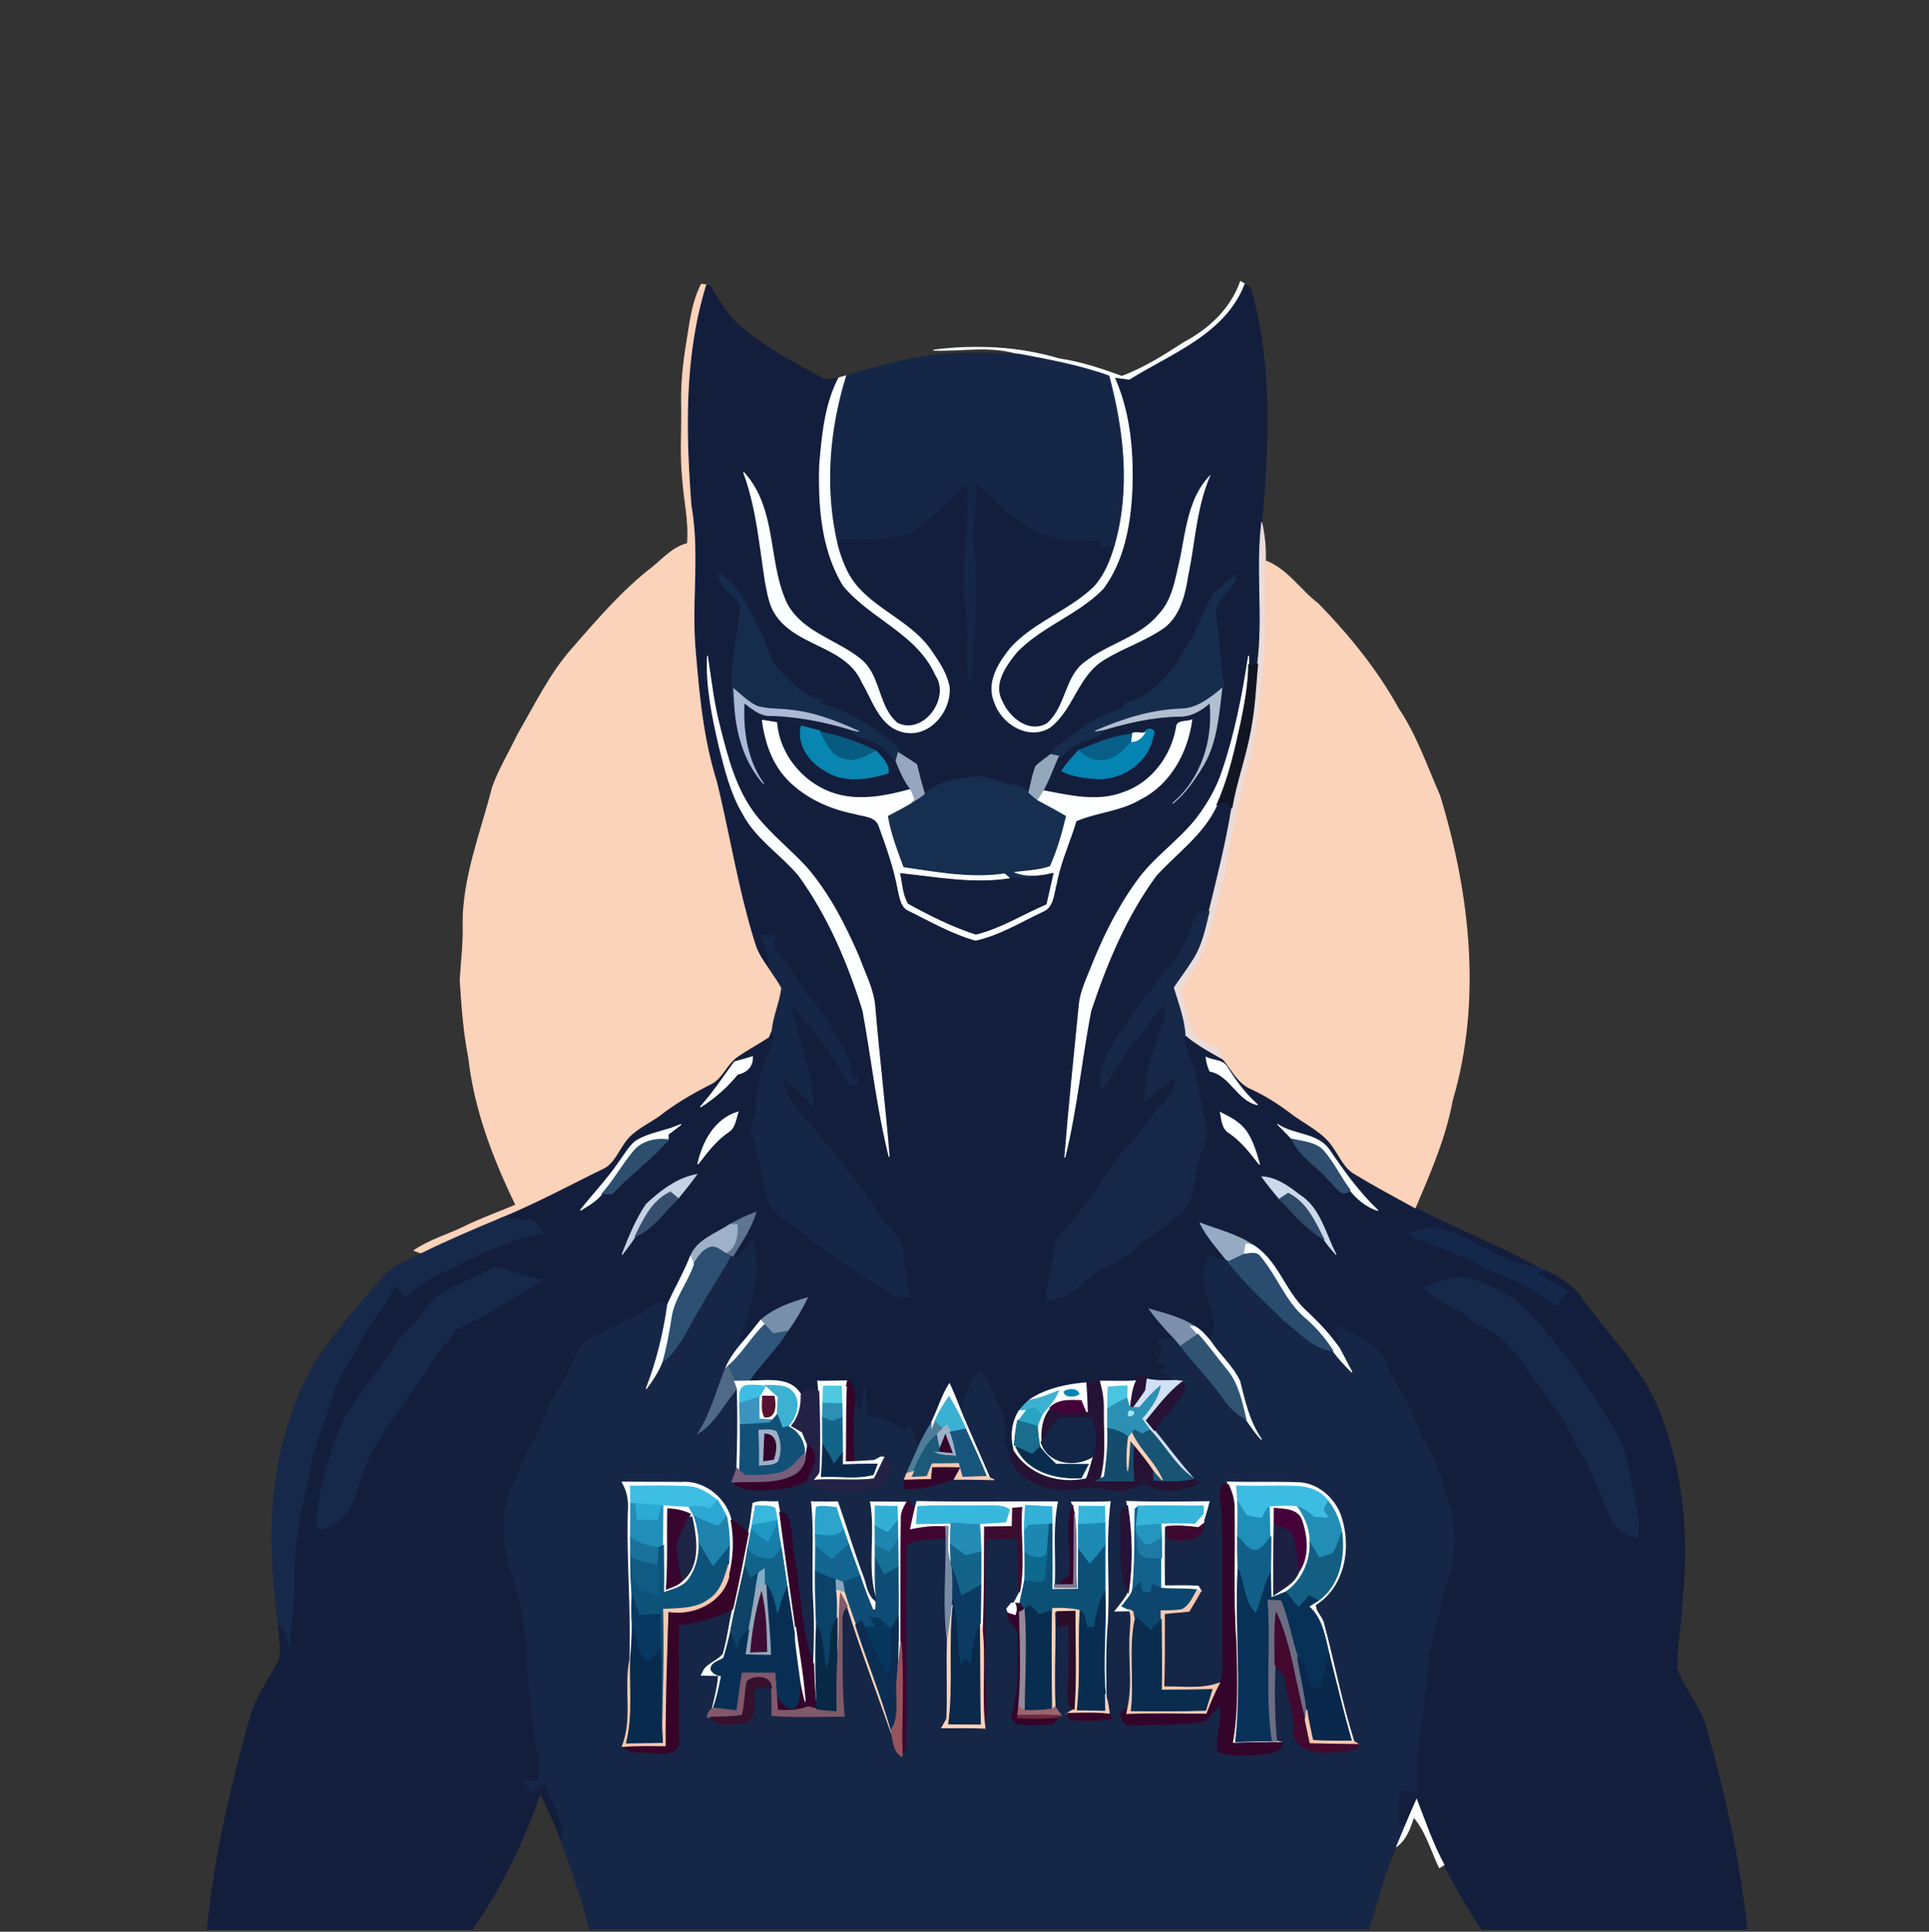 <svg xmlns="http://www.w3.org/2000/svg" width="683" height="684" fill="none" viewBox="0 0 683 684"><rect x="0" y="0" width="683" height="684" fill="#333333" stroke="none"/><g stroke-width=".333" clip-path="url(#clip0_3017_7377)"><path fill="#F9FFFF" stroke="#F9FFFF" d="M439.24 99.656c.4.254 1.173.76 1.573 1.014-6.826 17.786-25.986 24.6-40.893 33.946l-4.867-.64c5.48 12.494 6.587 26.414 6.04 39.894-.586 12.08-2.893 24.826-10.266 34.72-8.894 9.226-21.88 13.32-30.694 22.626-3.76 4.654-8.413 11-4.986 17.12 2.453 5.52 9.04 11.08 15.253 7.747 6.987-5.773 6.293-17.013 14.04-22.2 8.133-6.253 19.067-8.453 25.747-16.627 4.853-5.173 5.76-12.533 7.373-19.146 2.2-10.707 3.107-22.96 11.68-30.814-5.387 11.44-5.76 24.307-8.347 36.494-1.04 6.746-2.76 14.026-8.333 18.506-6.947 4.987-15.32 7.454-22.44 12.134-8.453 5.8-10.173 17.36-18.307 23.426-7.693 4.68-17.36-1.28-19.933-9.093-3.08-7.187 1.547-14.44 6.013-19.813 8.28-8.947 20.467-12.907 29.214-21.307 3.826-4.107 5.866-9.48 7.44-14.773 5.586-19.614 3.253-40.307-1.92-59.72-10.28-3.734-21.08-5.667-31.787-7.734-9.787-3.293-20.227-1.053-30.307-1.426 14.84-1.907 30.08-1.2 44.467 3.093 7.667 1.12 14.987 3.56 22.227 6.2 7.906-2.96 15.066-7.493 22.12-12.067 8.8-4.64 16.586-11.973 19.893-21.56Z"/><path fill="#FBD2BA" stroke="#FBD2BA" d="m248.36 100.633 1.854.28c-7.8 25.253-7.2 52.16-5.2 78.226 2.88 16.334.186 32.907 1.333 49.347 1.36 16.107 2.693 32.387 7.56 47.907 4.853 19.586 7.827 39.666 14.067 58.906 1.106 2.84 2.88 5.347 4.6 7.854 1.4 2.253 3.093 4.333 4.226 6.733-.68 5.12-2.88 9.92-3.413 15.08l-.96 2.4c-3.6 2.427-7.453 4.453-11.027 6.92-3.946 2.627-5.386 7.84-9.786 9.907-6.04 3.053-11.907 6.466-17.294 10.586-4.466 3.44-10.266 5.534-13.32 10.547-2.293 3.227-3.893 7.32-7.813 8.933-11.867 5.814-23.507 12.107-35.76 17.107-9.427 3.92-18.853 7.92-28.027 12.44-.693-.253-2.08-.773-2.773-1.027 5.467-3.773 11.92-5.506 17.813-8.426 5.92-2.92 12.16-5.12 18.227-7.68-8-16.467-14.68-33.92-16.707-52.24-1.8-8.987-2.413-18.147-3.026-27.267.36-6.68 1.28-13.346 1.026-20.053-.026-16.747 6.4-32.4 10.427-48.387 2.387-6.533 6.027-12.52 9.027-18.773 6.013-10.294 11.2-21.214 19.146-30.227 8.894-10.173 17.734-20.573 28.48-28.867 3.867-3.133 7.307-7.173 12.36-8.373.694-7.68-1.16-15.227-1.693-22.84-.933-8.813-.187-17.667-.373-26.507-.147-7.08.56-14.16 1.706-21.146 1.2-7.24 1.894-14.747 5.32-21.36Z"/><path fill="#131E3D" stroke="#131E3D" d="M250.213 100.912c.293.08.88.213 1.173.28 3.12 5.133 6.12 10.493 10.76 14.44 8.68 7.44 18.827 12.853 28.827 18.253 1.84 1.107 4.053.2 6.026-.066-4.933 9.426-5.853 20.333-6.786 30.746-.414 14.494.666 30 8.346 42.694 9.72 11.8 26.267 17.08 32.747 31.746 5.587 8.16-4.293 21.707-13.627 17.054-7.04-5.88-5.84-17.067-13.16-22.747-8.6-6.893-21.053-9.547-26.24-20.16-6.613-14.773-3.32-33.253-14.986-45.867 4.68 12.56 5.68 26 7.786 39.134.774 3.826 1.36 7.88 3.614 11.186 7.48 11.334 24.933 10.934 30.56 23.96 3.893 6.44 6.333 15.827 14.72 17.6 9.173 2.027 16.853-7.493 16.08-16.04-1.054-5.266-4.307-9.746-7.347-14.04-8.347-10.88-23.8-14.933-29.413-28.053a46.053 46.053 0 0 1-2.894-8.333c.28-.534.84-1.587 1.12-2.12 8.107.88 16.387-.067 24.334-1.614 7.426-5.293 13.96-11.733 20.613-17.946.44 8.506.293 17.053-.84 25.52-1.347 10.24 1.493 20.386 1 30.64-.227 4.96-.093 9.96.8 14.866 1.72-15.586 2.613-31.28 1.467-46.933-.867-8.093.68-16.173.786-24.267 7.987 6.854 15 15.787 25.6 18.627 5.027 2.267 10.574 1.133 15.867 1.867.893-.28 1.8-.574 2.693-.854.04 1 .08 2.027.134 3.04 1.52-.226 3.04-.44 4.573-.653-1.573 5.293-3.613 10.667-7.44 14.773-8.747 8.4-20.933 12.36-29.213 21.307-4.467 5.373-9.094 12.627-6.014 19.813 2.574 7.814 12.24 13.774 19.934 9.094 8.133-6.067 9.853-17.627 18.306-23.427 7.12-4.68 15.494-7.147 22.44-12.133 5.574-4.48 7.294-11.76 8.334-18.507 2.586-12.187 2.96-25.053 8.346-36.493-8.573 7.853-9.48 20.106-11.68 30.813-1.613 6.613-2.52 13.973-7.373 19.147-6.68 8.173-17.613 10.373-25.747 16.626-7.746 5.187-7.053 16.427-14.04 22.2-6.213 3.334-12.8-2.226-15.253-7.746-3.427-6.12 1.227-12.467 4.987-17.12 8.813-9.307 21.8-13.4 30.693-22.627 7.373-9.893 9.68-22.64 10.267-34.72.546-13.48-.56-27.4-6.04-39.893l4.866.64c14.907-9.347 34.067-16.16 40.894-33.947.453.28 1.373.853 1.84 1.133 7.906 26.987 6.426 55.574 4.093 83.254-2.04 16.613.693 33.413-1.453 50.04-.8.053-2.387.173-3.187.24 0-.787-.013-2.36-.013-3.134-2.12 13.92-4.827 27.827-9.4 41.174-1.987 5.906-5.16 11.346-8.907 16.293-6.413 8.253-15.467 14.067-21.44 22.693-6.76 9.387-11.907 19.84-16.133 30.587-1.72 4.32-3.8 8.64-4.134 13.36-1.733 17.853-3.64 35.693-5.066 53.56 4.24-17.093 5.853-34.68 9.2-51.947 5.613-16.84 12.533-33.52 23.106-47.906 7.44-8.16 16.92-14.707 21.574-25.08a12.595 12.595 0 0 1 3.333-1.054l1.947 2.107c-2.014 12.387-5.08 24.56-8.067 36.747a40.47 40.47 0 0 0-3.587-.28c-2.6 3.933-3.36 8.733-5.653 12.84-3.187 5.84-8.093 10.48-11.6 16.12-.307.2-.933.573-1.253.773-5.84 8.853-13.32 16.987-16.12 27.48-.654 1.893-.027 3.853.24 5.747 4.84-5.627 7.72-12.627 12.76-18.107 3.226-3.6 5.226-8.307 9.32-11.093.986 1.32.373 2.973.026 4.373-2.773 9.653-7.36 19.027-6.8 29.32 3.627-2.453 6.44-6.04 10.374-8.067 1.013 3.68-2.134 6.4-4.16 8.974-4.054 4.426-6.907 9.826-11.187 14.053-5.973 5.813-9.96 13.213-14.813 19.92-3.52 5.213-7.92 9.72-12.027 14.467.12 7.253-3.253 13.973-3.027 21.226 2.774-.693 5.68-1.146 8.267-2.453 3.92-2.573 6.6-6.8 10.987-8.72 4.253-1.893 8.36-4.133 11.92-7.173 5.08-4.294 10.8-7.76 15.8-12.16 5.533-4.547 4.973-12.374 6.68-18.694.706-3.973 3.84-7.533 2.786-11.72-1.44-6.493-2.52-13.066-3.893-19.573-.96-4.627-4.507-8.72-3.587-13.653 4.094 3.48 8.827 6.08 13.507 8.68 3.08 3.68 5.253 8.533 9.92 10.48 4.987 2.333 9.68 5.24 14.053 8.6 5.187 3.986 11.694 6.693 15.28 12.453 2.2 3.107 3.76 6.947 7.187 8.973 7.04 4.294 14.333 8.174 21.56 12.147 14.293 7.373 29.267 13.36 43.413 21.053-13.44-1.013-23.8-11.173-36.626-14.253-3.134.307-6.067 1.547-9.04 2.52 9.226 4.613 19.493 6.853 28.226 12.44 5.707 2.467 11.574 4.627 16.88 7.933 2.28 1.614 4.574 3.2 6.88 4.76 1.414-1.613 2.827-3.24 4.24-4.853-3.96-2.253-7.893-4.52-11.626-7.12.88-.067 2.64-.213 3.52-.28 5.306 2.187 10.2 5.493 13.426 10.333 8.8 11.974 19.48 22.827 25.747 36.467 9.507 21.613 11.88 45.827 9.534 69.173-.147 8.454-2.187 16.827-1.881 25.294 2.894 7.44 8.6 13.56 10.494 21.453 6.613 23.08 11.72 46.68 14.293 70.573h-93.893c-4.934-7.333-9.307-15.04-13.387-22.88-4-7.346-6.653-15.293-9.693-23.053-1.374 3.053-2.68 6.147-3.987 9.24-.627.067-1.867.213-2.493.28-.027-4.333-.014-8.68.586-12.973 1.96.24 3.92.493 5.894.746-.094-6.893-.24-13.826 1.066-20.64 2.28-14.24 2.174-28.96 6.84-42.72.974-5.293 2.414-10.466 4.187-15.546 2.147-9.32 1.427-19.2-2.387-27.974-1.44-9.293-7.6-16.653-10.6-25.36-2.28-6.533-6.986-11.813-9.413-18.266-2.787-8.094-11.493-11.694-18.827-14.694 1.2 2.6 1.694 5.414 1.92 8.267-3.52-5.16-7.866-9.627-12.413-13.853-7.16-6.787-9.693-17.627-18.387-22.88-5.653-3.814-12.386-5.374-18.666-7.8 2.466 4.973 6.24 9.066 9.653 13.386-2.293.254-4.293-.826-6.173-1.933-4.44 7.04-.214 15.253 1.44 22.48.933 2.693-.147 5.347-1.347 7.76-1.573-1.867-3.187-3.76-5.32-5-4.88-3.2-10.613-4.613-16.16-6.2 2.653 3.747 5.76 7.147 8.933 10.48-2.04.107-4.08.24-6.106.36.693 1.173 1.413 2.333 2.12 3.52a359.295 359.295 0 0 0-2.347 4.6c1.64.373 3.28.733 4.933 1.133-1.28.52-2.573 1.04-3.853 1.56 1.907 1.227 3.813 2.467 5.773 3.6-3.426.054-6.906.28-10.28-.493-.533-.293-1.586-.893-2.12-1.2-.52.467-1.56 1.373-2.08 1.84-4.106.293-8.226.027-12.333.107-1.72.133-3.427.36-5.133.586-7.027.64-14.187 2.08-20.107 6.147a32.353 32.353 0 0 0-3.547 3.72c-2.506 4.08-3.04 8.92-1.866 13.547l-.014.28c-.36.613-1.08 1.866-1.44 2.493-3.293-5.8-.853-12.893-4.253-18.587-2.24-3.853-3.187-8.653-6.6-11.68-3.813 3.36-3.8 9.227-6.787 13.294-1.173-3-2.32-5.987-3.72-8.867-2.746 4.333-4.146 9.32-6.426 13.893-1.747 2.854-3.387 5.787-4.694 8.867-.96-2.613-1.906-5.227-2.853-7.827-.333.44-1 1.334-1.333 1.774-4.334-2.587-8.96-4.694-13.96-5.587-.254-3.4-.494-6.787-.814-10.173-.48 3.6-.866 7.213-1.24 10.84-.706-1.974-1.44-3.934-2.066-5.92-.64-2.374-.027-5.747-2.734-6.907-3.493.04-6.986.147-10.48.093l.32 3.587c-1.333-.32-2.666-.64-3.986-.947-.574.587-1.707 1.734-2.267 2.307-3.667-6.733-12.16-4.947-18.48-4.987 4.24-6.133 9.68-11.346 13.693-17.653 2.6-3.76 5.014-7.653 6.974-11.787-5.854 1.707-11.854 3.774-16.467 7.92-2.173 2.654-4.227 5.4-6.493 7.96l-1.707-.253c3.693-7.6 5.053-15.987 6.52-24.227.613-3.866-.413-7.693-1.173-11.453-1.694 1.907-3.374 3.84-5.174 5.667a96.438 96.438 0 0 0-2.013-.08c3.067-5.12 6.613-10.054 8.333-15.84-3.146 1.173-6.213 2.573-9.106 4.266-4.947 3.334-11.707 5.414-14.08 11.374-2.28 5.84-5.494 11.24-8.027 16.96-1.267-.2-2.52-.4-3.773-.587-7.267 5.72-16.214 8.613-24.147 13.2-3.507 2.067-4.64 6.28-6.4 9.68-2.867 6.613-7.773 12.2-9.893 19.173-1.947 6.107-6.387 11.04-8.227 17.2-1.573 5.4-5.48 10.12-5.32 15.96-.12 6.107-.427 12.44 1.72 18.267 3.547 8.613 4.947 17.92 6.293 27.067-.373 11.64 1.667 23.133 3.04 34.653.454 4.693 3.16 9.68.52 14.187-1.72.066-3.44-.107-5.16-.147a155.34 155.34 0 0 0 3.414 4.053c1.44-1.173 2.92-2.306 4.413-3.413 2.347 6.88 7.867 13.68 6.093 21.253-2.346-5.92-4.826-11.773-7.706-17.453-5.854 17.04-13.8 33.4-24.094 48.213h-93.76c2.414-25.16 8.134-49.933 14.96-74.24 1.96-8.013 7.2-14.533 10.707-21.84.507-3.84-.24-7.706-.6-11.52 3.067 1.414 3.107 4.96 3.88 7.787.267-8.093 1.933-16.093 1.707-24.2-.294-12.64 2.426-25.067 5.32-37.293 1.373-10 5.853-19.12 8.68-28.72 1.52-5.4 4.933-9.88 7.666-14.68 3.6-8.507 10.307-15.12 14.147-23.52l3.32 4.16c5.04-3.894 10.173-7.774 16.32-9.747 10.4-5.627 21.253-10.693 32.96-12.893-1.587-1.654-2.84-4.04-5.307-4.467-3.266-.16-6.533-.133-9.773-.627 12.253-5 23.893-11.293 35.76-17.106 3.92-1.614 5.52-5.707 7.813-8.934 3.054-5.013 8.854-7.106 13.32-10.546 5.387-4.12 11.254-7.534 17.294-10.587 4.4-2.067 5.84-7.28 9.786-9.907 3.574-2.466 7.427-4.493 11.027-6.92l.96-2.4c2.213 4.507-2.253 8.427-2.987 12.747-2.773 7.333-2.013 15.387-4.586 22.76 3.426 7.627 3.733 16.107 6.093 24.04 1.533 5.6 7.6 7.733 11.64 11.2 10.04 8.373 20.92 15.667 32.133 22.387 1.947 1.186 4.32.96 6.507 1.293-1.853-5.627-1.893-11.573-2.56-17.4-1.507-4.933-6.133-8.013-8.747-12.32-8.32-13.587-19.106-25.373-29.2-37.627-2.6-2.84-3.84-6.546-4.506-10.266 4 2.733 7.32 6.28 10.8 9.626-.467-11.573-4.934-22.466-7.734-33.586l.854-1.44c7.186 8.666 14.4 17.493 19.666 27.493 2.947 1.88 3.067-.947 3-3.227l-1.986 2.2c-.64-4.306-1.014-8.88-3.574-12.56-3.706-5.613-6.76-11.653-11.106-16.826-4.64-5.467-7.774-12.147-13.174-16.974.174-1.746.374-3.493.547-5.24-1.787-.026-3.56-.053-5.347-.066 1.694 3.8 3.694 7.666 3.454 11.973-1.72-2.507-3.494-5.013-4.6-7.853-6.24-19.24-9.214-39.32-14.067-58.907-4.867-15.52-6.2-31.8-7.56-47.907-1.147-16.44 1.547-33.013-1.333-49.346-2-26.067-2.6-52.974 5.2-78.227Zm4.4 102.173c-.08 5 5.133 7.227 7.506 11.04-.173 8.574-2.88 16.867-2.866 25.467.12 3.56-.84 7.44.933 10.747.627 9.8 3.613 19.693 10.2 27.173-5.947-8.227-7.453-18.787-6.947-28.707 2.92 2.067 5.814 4.827 9.68 4.547 9.56.32 18.974 2.133 28.094 4.96 1.84 2.947 5.613 3.12 8.453 4.587 3.267 1.16 5.267 4.12 7.573 6.506 1.454 3.574 2.96 7.214 5.4 10.254.107.306.347.92.467 1.226l-.893-1.293c-8.227 2.253-17.12 4.053-25.547 1.813-11.52-3.053-20.72-13.56-21.68-25.533a218.751 218.751 0 0 0-5.08-.853c.933 7.066 3.173 14.146 7.84 19.68 6.293 7.253 15.413 11.493 24.72 13.346 3.067 1 7.68.774 8.84 4.56 2.72 7.467 5.387 15.014 6.8 22.854.613 2.6.987 5.853 3.827 7 7.653 3.8 15.186 8.12 23.453 10.44 8.36-1.787 15.893-6.454 23.587-10.08 4.186-1.52 4-6.52 5.08-10.107 1.4-7.627 4.746-14.68 6.946-22.067 7.387-3.16 15.814-3.493 22.827-7.746 10.573-5.307 16.6-16.587 18.16-27.974-1.827.814-5.507-.053-5.467 2.854-1.826 10.173-8.906 19.64-18.906 22.906-9.174 3.494-19.08 1.014-28.347-.733 2.227-3.893 3.613-8.173 5.52-12.213l.8.173c2.333-2.027 4.56-4.427 7.613-5.347 2.774-1.053 6.067-1.52 7.787-4.253 8.587-2.547 17.387-4.533 26.387-4.72 4.28.147 7.973-2.067 11.053-4.827 1.32 13.187-2.893 26.987-13.227 35.694 4.587-3.667 7.867-8.627 10.894-13.574 4.786-8.186 5.36-17.853 6.52-27.04l.6-.653c-1.094-8.44-1.68-16.933-2.787-25.36-.907-6.16 6.813-8.547 7.027-14.32-2.454 2.373-5.32 4.32-7.654 6.8-4.066 6.387-6.013 13.907-10.413 20.107-4.667 8.4-11.733 16.48-21.373 18.88l-.054 1.546c-4.893 1.84-10.066 3.307-14.16 6.694-3.906 3.226-8.84 5.32-11.773 9.626-1.76 1.374-3.653 2.6-5.267 4.16-1.186 3.12-1.76 6.427-2.56 9.654-1.493-1.654-3.226-3.067-5.586-2.96-4.627-.24-8.587-3.56-13.334-2.88-6.28.56-13.253 1.44-17.84 6.253-1.12-3.507-2.04-7.08-2.866-10.68a223.845 223.845 0 0 0-6.494-4.187l.4-1.146c-8.466-7.094-17.813-13.947-28.84-16.254.64-.426 1.28-.84 1.92-1.253-6.453-.92-11.133-5.693-15.373-10.213-3.787-3.907-4.867-9.414-7.173-14.174-3.667-7.466-7.04-15.773-14.4-20.4Zm-4.12 29.387c-.494 10.787 1.773 21.493 4.173 31.947 2.093 8.093 4.04 16.373 8.347 23.64 4.64 8.866 13.4 14.333 19.733 21.8 10.48 14.413 17.52 31.013 22.787 47.946 3.16 17.254 5.026 34.747 9.293 51.787-1.413-17.693-3.587-35.32-5.067-53.013-.466-6.214-3.506-11.8-5.586-17.574-4.894-11.333-10.574-22.533-18.694-31.92-5.733-6.213-12.44-11.493-17.733-18.12-7.16-9.08-10.12-20.52-12.88-31.52-2.173-8.2-3.093-16.626-4.373-24.973Zm33.213 24.6c-1.573 6.307 2.76 12.627 8.147 15.613 6.68 4.614 15.333 3.294 22.626 1 .32-3.373-2.413-5.733-4.533-7.933-6.2-2.907-12.693-5.24-19.427-6.56l-.2-.387c-2.213-.573-4.413-1.133-6.613-1.733Zm121.587 2.427c-1.32.346-3.8-.614-4.587.493-6.613.44-12.68 3.293-18.76 5.68-2.187 2.293-4.227 4.72-6.04 7.307 4.147 2.053 8.84 2.506 13.413 2.773 8.8-.12 17.467-6.307 18.96-15.293 1.454-2.467-2.413-3.16-2.986-.96Zm-145.24 116.506c-3.92 5.4-7.614 10.974-12.08 15.96 5.04-3.106 9.426-7.08 13.2-11.626 3.146-.6 5.453-2.8 5.213-6.16-2.12.6-4.213 1.28-6.333 1.826Zm168.346 3.28c7.214 1.334 9.56 10.24 16.84 11.894-4.293-3.8-7.72-8.414-10.72-13.267-1.48-2.68-5.053-2.293-7.466-3.52.146 1.693.64 3.333 1.346 4.893Zm-181.32 32.92c3.24-4.173 6.427-8.466 10.867-11.453 2.36-1.52 2.547-4.587 3.36-7.013-8.253 2.533-12.507 10.56-14.227 18.466Zm185.04-18.28c.52 2.587.574 5.734 3.174 7.227 4.333 2.947 7.48 7.12 10.68 11.2-1.107-4.04-2.307-8.147-4.64-11.653-2.24-3.24-5.787-5.067-9.214-6.774Zm-194.626 5.627c-4.227 1.32-8.707 2.16-12.48 4.573-2.507 2.107-4.08 5.054-6 7.654-4.08 5.92-9.067 11.12-13.507 16.76 2.747-1.654 5.6-3.294 7.64-5.814.907-.013 2.72-.026 3.627-.04 6.186-6.826 13.933-12.08 19.813-19.133 0-.48-.027-1.427-.027-1.893 1.52-1.16 3.067-2.307 4.574-3.507-1.214.467-2.44.933-3.64 1.4Zm214.986-1.36c1.68 1.68 3.36 3.387 4.987 5.147 2.547 6.253 9.013 9.533 13.16 14.626 2.16 1.667 4.347 6.614 7.36 3.387 2.573 3.267 5.894 6 9.907 7.267-6.693-6.32-12.067-13.814-17.214-21.414-4.173-6.093-12.533-5.146-18.2-9.013Zm-223.666 28.253c-3.667 5.48-6.187 11.667-8.56 17.814 1.533-2.107 3.213-4.134 4.573-6.36 6.36-2.707 10.373-8.894 15.24-13.574 2.227-2.786 4.493-5.533 6.573-8.426-6.973 1.32-12.76 5.826-17.826 10.546Zm218.026-9.76c1.934 2.72 4.08 5.267 6.2 7.854 4.854 5.08 9.494 10.76 15.694 14.226 1.24 1.974 2.813 3.707 4.333 5.467-3.853-7.28-5.587-16.533-13.04-21.16-3.893-3.027-8.08-6.067-13.187-6.387Zm-296.48 47.4c-2.546 4.48-7.013 7.294-9.906 11.494-5.8 8.786-12.187 17.2-18.174 25.84-4.853 12.053-9.373 24.613-10.133 37.666.44 4.12 4.547 1.307 6.56.147 7.96-5.427 7.96-16.12 12.253-23.947 6.6-12.453 15.76-23.306 23.28-35.2 2-3.306 5.4-5.56 6.827-9.266 10.813-5 21.107-11.147 31-17.76-5.973-.547-11.427-3.214-17.24-4.387-8.013 5.32-18.893 6.813-24.467 15.413Zm353.76-8.293c4.134 4.92 10.72 6.347 15.574 10.333 2.746 2.294 5.933 3.92 9.04 5.667 6.653 3.88 10.333 10.907 14.866 16.84 2.627 3.307 4.934 6.853 7.307 10.36 4.733 5.413 6.587 12.56 10.907 18.307 3.226 7.48 6.36 15.013 9.56 22.533 2.653 1.573 4.96 4.733 8.306 4.48 1.027-4.413 0-8.907-.88-13.24-1.613-7.507-2.666-15.24-5.693-22.347-8.8-14.453-18.16-28.666-29.453-41.333-5.707-7.213-14.134-11.413-22.534-14.64-5.853-1.333-11.56 1.24-17 3.04Z"/><path fill="#162647" stroke="#162647" d="M299.413 133.113c8.534-2.48 17.054-5.12 25.854-6.466 11.733-2.214 23.72-1.587 35.573-1.227 10.707 2.067 21.507 4 31.787 7.733 5.173 19.414 7.506 40.107 1.92 59.72-1.534.214-3.054.427-4.574.654-.053-1.014-.093-2.04-.133-3.04-.893.28-1.8.573-2.693.853-5.294-.733-10.84.4-15.867-1.867-10.6-2.84-17.613-11.773-25.6-18.626-.107 8.093-1.653 16.173-.787 24.267 1.147 15.653.254 31.346-1.466 46.933-.894-4.907-1.027-9.907-.8-14.867.493-10.253-2.347-20.4-1-30.64 1.133-8.467 1.28-17.013.84-25.52-6.654 6.213-13.187 12.654-20.614 17.947-7.946 1.547-16.226 2.493-24.333 1.613-.28.533-.84 1.587-1.12 2.12-4.6-19.627-2.947-40.413 3.013-59.587Z"/><path fill="#FAFFFF" stroke="#FAFFFF" d="m297 133.824 2.413-.707c-5.96 19.174-7.613 39.96-3.013 59.587a45.946 45.946 0 0 0 2.893 8.333c5.613 13.12 21.067 17.174 29.413 28.054 3.04 4.293 6.294 8.773 7.347 14.04.773 8.546-6.907 18.066-16.08 16.04-8.387-1.774-10.827-11.16-14.72-17.6-5.627-13.027-23.08-12.627-30.56-23.96-2.253-3.307-2.84-7.36-3.613-11.187-2.107-13.133-3.107-26.573-7.787-39.133 11.667 12.613 8.373 31.093 14.987 45.866 5.186 10.614 17.64 13.267 26.24 20.16 7.32 5.68 6.12 16.867 13.16 22.747 9.333 4.653 19.213-8.893 13.626-17.053-6.48-14.667-23.026-19.947-32.746-31.747-7.68-12.693-8.76-28.2-8.347-42.693.933-10.414 1.853-21.32 6.787-30.747Z"/><path fill="#EBDCD9" stroke="#EBDCD9" d="M446.746 185.062c.973 4.441 1.44 8.974 1.28 13.52-.387 14.414.666 28.921-1.267 43.254-.867 8.627-1.4 17.333-3.667 25.747-3.573 13.906-7.173 27.839-9.173 42.079-3.733 12.174-5.013 25.561-12.68 36.147-1.147 2-3.28 4-2.453 6.534.96 4.48 2.133 8.999 4.133 13.146 2.4 2.947 6.267 4.107 9.307 6.28.213.814.626 2.44.84 3.254-4.68-2.6-9.414-5.2-13.507-8.68-.347-5.787-2.52-11.214-4.133-16.72 2.386-3.48 4.92-6.854 7.133-10.454 3.067-4.986 4.16-10.827 5.547-16.427 2.986-12.186 6.053-24.36 8.066-36.746 1.627-9.52 5.094-18.614 6.694-28.147 1.44-7.507 1.733-15.16 2.426-22.747 2.147-16.626-.586-33.426 1.454-50.04Z"/><path fill="#FBD2BA" stroke="#FBD2BA" d="M448.027 198.578c7.827 2.96 12.24 10.373 18.694 15.24 10.88 11.173 20.84 23.387 28.386 37.093 6.36 9.454 10.027 20.334 14.6 30.68 10.614 34.72 14.934 72.694 4.507 108-2.44 13.307-7.867 25.707-13.147 38.08-7.226-3.973-14.52-7.853-21.56-12.146-3.426-2.027-4.986-5.867-7.186-8.974-3.587-5.76-10.094-8.466-15.28-12.453-4.374-3.36-9.067-6.267-14.054-8.6-4.666-1.947-6.84-6.8-9.92-10.48-.213-.813-.626-2.44-.84-3.253-3.04-2.174-6.906-3.334-9.306-6.28-2-4.147-3.174-8.667-4.134-13.147-.826-2.533 1.307-4.533 2.454-6.533 7.666-10.587 8.946-23.974 12.68-36.147 2-14.24 5.6-28.173 9.173-42.08 2.267-8.413 2.8-17.12 3.667-25.747 1.933-14.333.88-28.84 1.266-43.253Z"/><path fill="#152C4D" stroke="#152C4D" d="M254.614 203.086c7.36 4.627 10.734 12.933 14.4 20.4 2.307 4.76 3.387 10.267 7.174 14.173 4.24 4.52 8.92 9.294 15.373 10.214-.64.413-1.28.826-1.92 1.253 11.027 2.307 20.373 9.16 28.84 16.253l-.4 1.147c-.213.72-.627 2.16-.84 2.88-2.307-2.387-4.307-5.347-7.573-6.507-2.84-1.466-6.614-1.64-8.454-4.586.72.16 2.147.493 2.854.653-7.64-3.44-15.56-6.6-23.974-7.467-4.04-.56-8.213-.213-12.146-1.44-3.107-1.466-5.534-3.96-8.147-6.12.12 2.134.24 4.267.387 6.4-1.774-3.306-.814-7.186-.934-10.746-.013-8.6 2.694-16.894 2.867-25.467-2.373-3.813-7.587-6.04-7.507-11.04Z"/><path fill="#162D4E" stroke="#162D4E" d="M429.801 210.316c2.333-2.48 5.2-4.427 7.653-6.8-.213 5.773-7.933 8.16-7.027 14.32 1.107 8.426 1.694 16.92 2.787 25.36l-.6.653c-4.213 3.44-8.8 7.173-14.533 7.213-10.574.414-20.694 3.6-30.294 7.827.8-.147 2.4-.427 3.2-.573-1.72 2.733-5.013 3.2-7.786 4.253-3.054.92-5.28 3.32-7.614 5.347l-.8-.174c-.693-.146-2.066-.426-2.76-.573 2.934-4.307 7.867-6.4 11.774-9.627 4.093-3.386 9.266-4.853 14.16-6.693l.053-1.547c9.64-2.4 16.707-10.48 21.373-18.88 4.4-6.2 6.347-13.72 10.414-20.106Z"/><path fill="#FCFFFF" stroke="#FCFFFF" d="M250.494 232.477c1.28 8.346 2.2 16.773 4.373 24.973 2.76 11 5.72 22.44 12.88 31.52 5.294 6.627 12 11.907 17.734 18.12 8.12 9.387 13.8 20.587 18.693 31.92 2.08 5.773 5.12 11.36 5.587 17.573 1.48 17.694 3.653 35.32 5.066 53.014-4.266-17.04-6.133-34.534-9.293-51.787-5.267-16.933-12.307-33.533-22.787-47.947-6.333-7.466-15.093-12.933-19.733-21.8-4.307-7.266-6.253-15.546-8.347-23.64-2.4-10.453-4.666-21.16-4.173-31.946Z"/><path fill="#FBFFFF" stroke="#FBFFFF" d="M432.694 273.376c4.573-13.346 7.28-27.253 9.4-41.173 0 .773.013 2.347.013 3.133-.027 6.747-1.253 13.427-2.587 20.027-2.173 10.04-4.413 20.147-8.626 29.573-4.654 10.374-14.134 16.92-21.574 25.08-10.573 14.387-17.493 31.067-23.106 47.907-3.347 17.267-4.96 34.853-9.2 51.947 1.426-17.867 3.333-35.707 5.066-53.56.334-4.72 2.414-9.04 4.134-13.36 4.226-10.747 9.373-21.2 16.133-30.587 5.973-8.627 15.027-14.44 21.44-22.693 3.747-4.947 6.92-10.387 8.907-16.294Z"/><path fill="#121622" stroke="#121622" d="M442.106 235.342c.8-.067 2.387-.187 3.187-.24-.694 7.586-.987 15.24-2.427 22.746-1.6 9.534-5.067 18.627-6.693 28.147l-1.947-2.107c-1.16.2-2.28.547-3.333 1.054 4.213-9.427 6.453-19.534 8.626-29.574 1.334-6.6 2.56-13.28 2.587-20.026Z"/><path fill="#ABB9D6" stroke="#ABB9D6" d="M259.801 243.938c2.613 2.16 5.04 4.653 8.146 6.119 3.934 1.227 8.107.88 12.147 1.44 8.413.867 16.333 4.027 23.973 7.467-.706-.16-2.133-.493-2.853-.653-9.12-2.827-18.533-4.64-28.093-4.96-3.867.28-6.76-2.48-9.68-4.547-.507 9.92 1 20.48 6.946 28.707-6.586-7.48-9.573-17.373-10.2-27.173a529.229 529.229 0 0 1-.386-6.4Z"/><path fill="#B2BFCF" stroke="#B2BFCF" d="M418.08 251.057c5.734-.04 10.32-3.773 14.534-7.213-1.16 9.186-1.734 18.853-6.52 27.04-3.027 4.946-6.307 9.906-10.894 13.573 10.334-8.707 14.547-22.507 13.227-35.693-3.08 2.76-6.773 4.973-11.053 4.826-9 .187-17.8 2.174-26.387 4.72-.8.147-2.4.427-3.2.574 9.6-4.227 19.72-7.414 30.293-7.827Z"/><path fill="#FCFEFF" stroke="#FCFEFF" d="M269.906 255.023c1.694.267 3.387.547 5.08.853.96 11.974 10.16 22.48 21.68 25.534 8.427 2.24 17.32.44 25.547-1.814l.893 1.294c.2.52.587 1.573.787 2.093-.293.4-.907 1.2-1.2 1.6-2.653 1.6-5.4 3-8.133 4.453 1.026 6.174 3.333 12.027 5.48 17.88 11.826 1.694 23.786 3.987 35.733 2.187l2.12 1.8.187.173c-13.067 2.16-26.2-.346-39.214-1.72.8 3.52.894 7.347 2.734 10.534 7.666 4.213 15.613 8.213 23.946 10.88 8.774-2.174 16.587-7.12 24.84-10.667.84-3.613 1.627-7.227 2.454-10.84-.827.173-2.467.507-3.294.68-3.786.507-7.746.587-11.226-1.227 4.413-.653 9-.68 13.28-2.12 2.546-5.6 4.213-11.586 5.666-17.546-3.346-2-6.786-3.787-10.2-5.64.747-1.147 1.48-2.307 2.2-3.454 9.267 1.747 19.174 4.227 28.347.734 10-3.267 17.08-12.734 18.907-22.907-.04-2.907 3.64-2.04 5.466-2.853-1.56 11.386-7.586 22.666-18.16 27.973-7.013 4.253-15.44 4.587-22.826 7.747-2.2 7.386-5.547 14.44-6.947 22.066-1.08 3.587-.893 8.587-5.08 10.107-7.693 3.627-15.227 8.293-23.587 10.08-8.266-2.32-15.8-6.64-23.453-10.44-2.84-1.147-3.213-4.4-3.827-7-1.413-7.84-4.08-15.387-6.8-22.853-1.16-3.787-5.773-3.56-8.84-4.56-9.306-1.854-18.426-6.094-24.72-13.347-4.666-5.533-6.906-12.613-7.84-19.68Z"/><path fill="#0885B0" stroke="#0885B0" d="M283.706 257.07c2.2.6 4.4 1.16 6.613 1.734l.2.386c2.027 3.614 3.747 8.28 8.267 9.307 3.973 1.347 7.746-1.027 11.16-2.747 2.12 2.2 4.853 4.56 4.533 7.934-7.293 2.293-15.947 3.613-22.627-1-5.386-2.987-9.72-9.307-8.146-15.614Z"/><path fill="#0484B2" stroke="#0484B2" d="M405.293 259.504c.573-2.2 4.44-1.507 2.987.96-1.494 8.987-10.16 15.173-18.96 15.293-4.574-.266-9.267-.72-13.414-2.773 1.814-2.587 3.854-5.013 6.04-7.307 2.267 1.467 4.507 3.587 7.454 3.24 4.653.374 8.093-3.226 10.933-6.4 2.28.227 3.827-1.2 4.96-3.013Z"/><path fill="#085B80" stroke="#085B80" d="M290.52 259.195c6.733 1.32 13.226 3.654 19.426 6.56-3.413 1.72-7.186 4.094-11.16 2.747-4.52-1.027-6.24-5.693-8.266-9.307Z"/><path fill="#F9FFFF" stroke="#F9FFFF" d="M400.707 259.989c.787-1.106 3.267-.146 4.587-.493-1.133 1.813-2.68 3.24-4.96 3.013l.373-2.52Z"/><path fill="#075E86" stroke="#075E86" d="M381.947 265.672c6.08-2.386 12.147-5.24 18.76-5.68l-.373 2.52c-2.84 3.174-6.28 6.774-10.933 6.4-2.947.347-5.187-1.773-7.454-3.24Z"/><path fill="#96A6BF" stroke="#96A6BF" d="M317.24 269.403c.214-.72.627-2.16.84-2.88a223.845 223.845 0 0 1 6.494 4.187c.826 3.6 1.746 7.173 2.866 10.68-1.506 1.187-3.106 2.227-4.746 3.187.293-.4.906-1.2 1.2-1.6-.2-.52-.587-1.574-.787-2.094-.12-.306-.36-.92-.467-1.226-2.44-3.04-3.946-6.68-5.4-10.254Z"/><path fill="#95A7BB" stroke="#95A7BB" d="M366.759 271.324c1.614-1.56 3.507-2.787 5.267-4.16.693.147 2.067.427 2.76.573-1.907 4.04-3.293 8.32-5.52 12.214a251.321 251.321 0 0 1-2.2 3.453 49.827 49.827 0 0 1-2.867-2.427c.8-3.226 1.374-6.533 2.56-9.653Z"/><path fill="#162E4F" stroke="#162E4F" d="M327.441 281.392c4.586-4.813 11.56-5.693 17.84-6.253 4.746-.68 8.706 2.64 13.333 2.88 2.36-.107 4.093 1.306 5.587 2.96.92.84 1.88 1.653 2.866 2.426 3.414 1.853 6.854 3.64 10.2 5.64-1.453 5.96-3.12 11.947-5.666 17.547-4.28 1.44-8.867 1.467-13.28 2.12 3.48 1.813 7.44 1.733 11.226 1.227-3.813.746-7.76 1.666-11.653.96-.533-.454-1.587-1.347-2.12-1.8-11.947 1.8-23.907-.494-35.733-2.187-2.147-5.853-4.454-11.707-5.48-17.88 2.733-1.453 5.48-2.853 8.133-4.453 1.64-.96 3.24-2 4.747-3.187Z"/><path fill="#121E3C" stroke="#121E3C" d="M318.867 309.351c13.014 1.373 26.147 3.88 39.214 1.72l-.187-.173c3.893.706 7.84-.214 11.653-.96.827-.174 2.467-.507 3.294-.68-.827 3.613-1.614 7.226-2.454 10.84-8.253 3.546-16.066 8.493-24.84 10.666-8.333-2.666-16.28-6.666-23.946-10.88-1.84-3.186-1.934-7.013-2.734-10.533Z"/><path fill="#162747" stroke="#162747" d="M424.521 322.461c1.2.04 2.386.133 3.586.28-1.386 5.6-2.48 11.44-5.546 16.427-2.214 3.6-4.747 6.973-7.134 10.453 1.614 5.507 3.787 10.933 4.134 16.72-.92 4.933 2.626 9.027 3.586 13.653 1.374 6.507 2.454 13.08 3.894 19.574 1.053 4.186-2.08 7.746-2.787 11.72-1.707 6.32-1.147 14.146-6.68 18.693-5 4.4-10.72 7.867-15.8 12.16-3.56 3.04-7.667 5.28-11.92 7.173-4.387 1.92-7.067 6.147-10.987 8.72-2.586 1.307-5.493 1.76-8.266 2.454-.227-7.254 3.146-13.974 3.026-21.227 4.107-4.747 8.507-9.253 12.027-14.467 4.853-6.706 8.84-14.106 14.813-19.92 4.28-4.226 7.134-9.626 11.187-14.053 2.027-2.573 5.173-5.293 4.16-8.973-3.933 2.026-6.747 5.613-10.373 8.066-.56-10.293 4.026-19.666 6.8-29.32.346-1.4.96-3.053-.027-4.373-4.093 2.787-6.093 7.493-9.32 11.093-5.04 5.48-7.92 12.48-12.76 18.107-.267-1.893-.893-3.853-.24-5.747 2.8-10.493 10.28-18.626 16.12-27.48.32-.2.947-.573 1.253-.773 3.507-5.64 8.414-10.28 11.6-16.12 2.294-4.107 3.054-8.907 5.654-12.84Z"/><path fill="#162647" stroke="#162647" d="M269.119 331.18c1.787.013 3.56.04 5.347.066-.173 1.747-.373 3.494-.547 5.24 5.4 4.827 8.534 11.507 13.174 16.974 4.346 5.173 7.399 11.213 11.106 16.826 2.56 3.68 2.934 8.254 3.574 12.56l1.986-2.2c.067 2.28-.053 5.107-3 3.227-5.266-10-12.48-18.827-19.666-27.493l-.854 1.44c2.8 11.12 7.267 22.013 7.733 33.586-3.48-3.346-6.799-6.893-10.799-9.626.666 3.72 1.906 7.426 4.506 10.266 10.093 12.254 20.88 24.04 29.2 37.627 2.614 4.307 7.24 7.387 8.747 12.32.667 5.827.707 11.773 2.56 17.4-2.187-.333-4.56-.107-6.507-1.293-11.213-6.72-22.093-14.014-32.133-22.387-4.04-3.467-10.107-5.6-11.64-11.2-2.36-7.933-2.667-16.413-6.094-24.04 2.574-7.373 1.814-15.427 4.587-22.76.734-4.32 5.2-8.24 2.987-12.747.533-5.16 2.733-9.96 3.413-15.08-1.133-2.4-2.827-4.48-4.227-6.733.24-4.307-1.76-8.173-3.453-11.973Z"/><path fill="#FCFEFF" stroke="#FCFEFF" d="M260.053 376.006c2.12-.546 4.213-1.226 6.333-1.826.24 3.36-2.067 5.56-5.213 6.16-3.774 4.546-8.16 8.52-13.2 11.626 4.466-4.986 8.16-10.56 12.08-15.96ZM428.399 379.284c-.706-1.56-1.2-3.2-1.346-4.893 2.413 1.226 5.986.84 7.466 3.52 3 4.853 6.427 9.466 10.72 13.266-7.28-1.653-9.626-10.56-16.84-11.893ZM247.08 412.209c1.72-7.907 5.973-15.933 14.227-18.467-.814 2.427-1 5.494-3.36 7.014-4.44 2.986-7.627 7.28-10.867 11.453Z"/><path fill="#FCFFFF" stroke="#FCFFFF" d="M432.119 393.93c3.427 1.706 6.973 3.533 9.213 6.773 2.334 3.507 3.534 7.613 4.64 11.653-3.2-4.08-6.346-8.253-10.68-11.2-2.6-1.493-2.653-4.64-3.173-7.226Z"/><path fill="#F9FFFF" stroke="#F9FFFF" d="M237.493 399.556c1.2-.466 2.426-.933 3.64-1.4-1.507 1.2-3.054 2.347-4.574 3.507 0 .467.027 1.413.027 1.893-4.4-.533-9.213.507-12.173 4.027-4.027 4.84-7.054 10.44-11.267 15.147-2.04 2.52-4.893 4.16-7.64 5.813 4.44-5.64 9.427-10.84 13.507-16.76 1.92-2.6 3.493-5.547 6-7.653 3.773-2.414 8.253-3.254 12.48-4.574ZM452.48 398.195c5.667 3.867 14.027 2.92 18.201 9.014 5.146 7.6 10.52 15.093 17.213 21.413-4.013-1.267-7.334-4-9.907-7.267-3.32-4.453-5.707-9.546-9.333-13.773-2.814-3.16-7.36-3.293-11.187-4.24-1.627-1.76-3.307-3.467-4.987-5.147Z"/><path fill="#2D4F6D" stroke="#2D4F6D" d="M224.413 407.58c2.96-3.52 7.773-4.56 12.173-4.027-5.88 7.054-13.626 12.307-19.813 19.134-.907.013-2.72.026-3.627.04 4.214-4.707 7.24-10.307 11.267-15.147Z"/><path fill="#2E4D6F" stroke="#2E4D6F" d="M457.467 403.344c3.826.946 8.373 1.08 11.186 4.24 3.627 4.226 6.014 9.32 9.334 13.773-3.014 3.227-5.2-1.72-7.36-3.387-4.147-5.093-10.614-8.373-13.16-14.626Z"/><path fill="#C5D2E5" stroke="#C5D2E5" d="M228.814 426.445c5.067-4.72 10.853-9.227 17.827-10.547-2.08 2.894-4.347 5.64-6.574 8.427-.666-.56-2.013-1.68-2.68-2.24-6.546 3.107-9.533 9.693-12.56 15.813-1.36 2.227-3.04 4.254-4.573 6.36 2.373-6.146 4.893-12.333 8.56-17.813Z"/><path fill="#CCD9EA" stroke="#CCD9EA" d="M446.84 416.688c5.107.32 9.293 3.359 13.186 6.386 7.454 4.627 9.187 13.88 13.04 21.16-1.52-1.76-3.093-3.493-4.333-5.467-3.173-6.133-6.08-12.946-12.613-16.226-.774.493-2.307 1.493-3.08 2-2.12-2.587-4.267-5.133-6.2-7.853Z"/><path fill="#374F6F" stroke="#374F6F" d="M224.826 437.899c3.027-6.12 6.014-12.706 12.56-15.813.667.56 2.014 1.68 2.68 2.24-4.866 4.68-8.88 10.867-15.24 13.573Z"/><path fill="#2F4A68" stroke="#2F4A68" d="M453.039 424.539c.773-.507 2.307-1.507 3.08-2 6.533 3.28 9.44 10.093 12.613 16.227-6.2-3.467-10.84-9.147-15.693-14.227Z"/><path fill="#5E7492" stroke="#5E7492" d="M258.534 433.524c2.893-1.693 5.96-3.093 9.106-4.266-1.72 5.786-5.266 10.72-8.333 15.84l-.68-.347c-.44-.253-1.333-.773-1.773-1.027 3.8-1.96 4.373-6.2 4.12-10.026-.614-.04-1.827-.134-2.44-.174Z"/><path fill="#17294A" stroke="#17294A" d="M149.4 443.807c9.173-4.52 18.6-8.52 28.027-12.44 3.24.494 6.506.467 9.773.627 2.467.427 3.72 2.813 5.307 4.467-11.707 2.2-22.56 7.266-32.96 12.893-6.147 1.973-11.28 5.853-16.32 9.747l-3.32-4.16c-3.84 8.4-10.547 15.013-14.147 23.52-2.733 4.8-6.147 9.28-7.667 14.68-2.826 9.6-7.306 18.72-8.68 28.72-2.893 12.226-5.613 24.653-5.32 37.293.227 8.107-1.44 16.107-1.706 24.2-.774-2.827-.814-6.373-3.88-7.787-2.507-20.653-3.734-41.946 1.106-62.373 2.854-10.853 6.347-21.773 12.4-31.307 7.027-10.586 15.254-20.306 23.734-29.746 3.586-4.147 8.933-5.88 13.653-8.334Z"/><path fill="#96AAC4" stroke="#96AAC4" d="M424.893 433.062c6.28 2.427 13.013 3.987 18.666 7.8-.6-.093-1.786-.266-2.373-.346-.253 1.186-.413 2.413-.707 3.6-1.893.906-3.76 1.8-5.653 2.68l-.28-.347c-3.413-4.32-7.187-8.413-9.653-13.387Z"/><path fill="#9FB1C9" stroke="#9FB1C9" d="M244.453 444.897c2.373-5.96 9.133-8.04 14.08-11.374.613.04 1.827.134 2.44.174.253 3.826-.32 8.066-4.12 10.026-1.84-.96-3.733-3.066-5.973-1.786-2.507.96-3.84 3.506-5.307 5.586-.28-.653-.84-1.96-1.12-2.626Z"/><path fill="#14284B" stroke="#14284B" d="M498.812 436.997c2.974-.974 5.907-2.214 9.041-2.52 12.826 3.08 23.186 13.24 36.626 14.253.614.28 1.84.853 2.454 1.147-.88.066-2.64.213-3.52.28 3.733 2.6 7.666 4.866 11.626 7.12-1.413 1.613-2.826 3.24-4.24 4.853-2.306-1.56-4.6-3.147-6.88-4.76-5.306-3.307-11.173-5.467-16.88-7.933-8.733-5.587-19-7.827-28.227-12.44Z"/><path fill="#162647" stroke="#162647" d="M261.321 445.182c1.8-1.826 3.48-3.76 5.173-5.666.76 3.76 1.787 7.586 1.173 11.453-1.466 8.24-2.826 16.627-6.52 24.227l1.707.253c-2.36 2.8-4.573 5.76-5.987 9.147-3.146 7.68-5.106 15.866-9.68 22.906 6.147-3.853 9.12-10.68 13.854-15.893.28 9.4.173 18.827-.147 28.227-.573 1.653-1.187 3.32-1.76 4.986 1.547.934 3.027 2.16 4.867 2.414 7.133.96 14.506.213 21.173-2.56 7.587 4.333 16.88 4.04 25.133 2.08 3.907-1.24 6.747-8.427 2.614-10.8a27.33 27.33 0 0 1-.987-.08c-.6.32-1.8.933-2.387 1.24-2.333.16-4.666.306-7 .413-.573-7.213-.72-14.48.227-21.667.627 1.987 1.36 3.947 2.067 5.92.373-3.626.76-7.24 1.24-10.84.32 3.387.56 6.774.813 10.174 5 .893 9.627 3 13.96 5.586.333-.44 1-1.333 1.333-1.773.947 2.6 1.894 5.213 2.854 7.827-1.32 3-2.68 5.986-4 9-.227.586-.694 1.76-.92 2.36.026.706.093 2.12.12 2.826 5.986.707 11.666-1.373 17.28-3.133 4.813-.12 9.64.027 14.466.16a56.836 56.836 0 0 0-1.586-.68c-3.454-8.173-7.16-16.227-10.52-24.427 2.986-4.066 2.973-9.933 6.786-13.293 3.414 3.027 4.36 7.827 6.6 11.68 3.4 5.693.96 12.787 4.254 18.587 3.626 9.72 15.626 13.08 24.986 11.146 4.08-.933 8.174.16 12.227.654 3.733.506 7.213-1.307 10.653-2.48 5.894 3.853 13.347 2.973 19.36-.12-.546-.387-1.626-1.16-2.173-1.547-4.88-5.427-9.213-11.32-13.8-16.987 3.213-5.026 7.76-9.106 10.707-14.306-.147-.774-.427-2.307-.574-3.08-.613-.08-1.853-.227-2.466-.307-1.96-1.133-3.867-2.373-5.774-3.6 1.28-.52 2.574-1.04 3.854-1.56-1.654-.4-3.294-.76-4.934-1.133.774-1.547 1.56-3.08 2.347-4.6-.707-1.187-1.427-2.347-2.12-3.52 2.027-.12 4.067-.254 6.107-.36a68.867 68.867 0 0 1 2.16 2.573c4.786 6.387 10.56 11.987 15.12 18.573 2 3.067 4.733 5.52 7.946 7.294 1.734 2.48 3.387 5.066 5.534 7.24-4.294-6.147-5.974-13.454-7.72-20.6-2.494-5.427-7.254-9.4-10.494-14.36 1.2-2.414 2.28-5.067 1.347-7.76-1.653-7.227-5.88-15.44-1.44-22.48 1.88 1.106 3.88 2.186 6.173 1.933l.28.347c5.987 7.746 13.334 14.28 20.267 21.146 5.227 3.894 9.987 9.72 16.853 10.36 2.014 2.72 4.307 5.227 6.747 7.587-1.4-2.8-2.933-5.52-4.333-8.293-.227-2.854-.72-5.667-1.92-8.267 7.333 3 16.04 6.6 18.826 14.693 2.427 6.454 7.134 11.734 9.414 18.267 3 8.707 9.16 16.067 10.6 25.36 3.813 8.773 4.533 18.653 2.386 27.973-1.773 5.08-3.213 10.254-4.186 15.547-4.667 13.76-4.56 28.48-6.84 42.72-1.307 6.813-1.16 13.747-1.067 20.64-1.973-.253-3.933-.507-5.893-.747-.6 4.294-.614 8.64-.587 12.974.627-.067 1.867-.214 2.493-.28-1 2.413-1.986 4.84-3.013 7.24-4.52 9.373-6.787 19.6-9.987 29.453H208.694c-2.427-10.493-6.2-20.6-9.693-30.76 1.773-7.573-3.747-14.373-6.094-21.253a121.463 121.463 0 0 0-4.413 3.413 156.968 156.968 0 0 1-3.413-4.053c1.72.04 3.44.213 5.16.146 2.64-4.506-.067-9.493-.52-14.186-1.374-11.52-3.414-23.014-3.04-34.654-1.347-9.146-2.747-18.453-6.294-27.066-2.146-5.827-1.84-12.16-1.72-18.267-.16-5.84 3.747-10.56 5.32-15.96 1.84-6.16 6.28-11.093 8.227-17.2 2.12-6.973 7.027-12.56 9.893-19.173 1.76-3.4 2.894-7.614 6.4-9.68 7.934-4.587 16.88-7.48 24.147-13.2 1.253.186 2.507.386 3.773.586-1.426 10.227-3.893 20.267-7.626 29.894 2.186-2.907 4.2-5.96 5.546-9.347 6.48-4.813 9.24-12.733 13.44-19.32 3.374-6.253 7.534-12.04 10.84-18.333l.68.346c.507.014 1.507.054 2.014.08Zm-41.107 79.6c2.013 3.094 2.533 6.72 2.253 10.36-.48 17.534 1.174 35.027.547 52.547-2.08 10.08 1.253 20.867-2.68 30.667l.533-.014c1.84 2.747 5.654 1.707 8.454 2.28 3.68-.053 8.986 1.374 11.066-2.706-.173-14.147-.4-28.294-.093-42.44 6.6-1.16 13.213-2.494 19.147-5.787-1.24 5.293-1.867 10.72-3.374 15.96-1.8 2.307-4.946 3.16-6.733 5.533-.253.494-.747 1.48-1 1.974 2.027.013 4.053.066 6.08.146-.28 4.014-1.32 7.894-2.24 11.8-1.053.667-1.64 1.64-1.747 2.947l1.134-.013c2.6 4.12 8.373 2.12 12.413 1.973 4.467-2.08 2.373-8.027 3.013-11.92.654-.253 1.947-.76 2.6-1.013 1.174.226 2.36.466 3.56.706.227 3.2.147 6.414.174 9.627 8.52.68 17.066.307 25.6.253-1.027-10.373-.627-20.8-.787-31.213.027-2.68-.4-5.707 1.84-7.707 4.8 15.24 10.453 30.227 15.8 45.294.56 2.813.747 6.386 3.613 7.906l.014-1.12c.306-.426.946-1.293 1.266-1.733.547-23.96-.306-47.987.294-71.96 3.773-2.987 9.44-1.907 14.026-2.6.107 12.213-1.173 24.56.48 36.707-.36 9.12.214 18.266-.24 27.4-.6 1.053-1.2 2.106-1.786 3.16 5.093-.04 10.2-.107 15.306.133l-.16-1.547c1.587-6.773 0-13.706.294-20.56.213-14.946-.68-29.946.373-44.88 3.653-.08 7.307-.173 10.96-.293.573 6.387-.2 12.827.733 19.2a66.13 66.13 0 0 1-1.973 3.733c-.2 0-.613-.013-.813-.013-.427.52-1.294 1.56-1.72 2.08l.44 1.2c-.48 3.373 3.746 5.027 3.506 8.387-.026 9.253.694 18.76-1.946 27.76-.76 1.466.813 3.026 2.12 3.453 4.053.427 8.186.36 12.266.013.427-.6 1.294-1.813 1.734-2.426l1.24-.56c-.56-.774-1.68-2.347-2.24-3.12-.467-11.214.2-22.44-.134-33.654l.8-.026c.094 1.773.214 3.546.36 5.333l3.774-.64c.466 7.92.066 15.867-.12 23.787.24 2.053-.72 5.293 2.053 6.053-.627.387-1.88 1.133-2.493 1.507l.893 1.986c5.027.894 10.173.467 15.213-.2l-1.173-1.56c-.16-2.053-.493-4.093-1.067-6.053-.226-8.56-.293-17.133.374-25.68.92-14.48-.867-29.093 1.053-43.493-4.56.213-9.12.213-13.68.093.08.267.213.813.293 1.08-2.773 8.093.134 16.693-1.026 25-1.267 1.24-2.76 2.213-4.187 3.267h-1.2c.507-9.774-.827-19.72 1.12-29.36-16.6-.107-33.187.213-49.787-.147-.16.667-.506 1.987-.666 2.653-.627-.786-1.854-2.36-2.467-3.16l-.427.76c-4.28-.08-8.56-.013-12.84-.106 2.014 11.04-1.12 22.64 1.987 33.44.373 2 .28 3.986-.733 5.8l-.547-1.32.84.106c.013-.666.067-2 .093-2.68-3.013-2.253-3.186-6.2-4.48-9.426-3.213-8.547-5.8-17.307-8.826-25.92-3.08.013-6.147.026-9.214-.014 1.16 11.32.094 22.747.68 34.107.507 7.8.347 15.6.04 23.4-4.813-12.16-4.386-25.44-6.946-38.107-.64-3.973-.627-8.04-1.534-11.973-.373-1.733-1.24-3.893-3.506-3.68-.227-1.28-.467-2.573-.707-3.84-2.853.347-6.227-.587-8.76.653-.547 3.48-.813 7.014-1.653 10.467-1.8-1.827-3.734-3.507-6.08-4.56-1.894-7.747-9.387-13.907-17.48-13.373-7.067-.054-14.134-.014-21.187-.094Zm214.347 0 .386.907-1.666-.12c-2.787 2.773-.494 7.4-.574 10.92.6 16.88-.026 33.8.32 50.68-.026 2.96.48 6.173-1.266 8.773-6.294 2.374-13.134 1.227-19.68 1.36.306-8.653.16-17.32.186-25.986 2.907-.254 5.827-.534 8.734-.8 1.426-2.414 2.933-4.774 4.24-7.254-.24-.4-.707-1.186-.934-1.573-4-.333-8-.12-12-.173-.093-6.987-.04-13.987-.013-20.974l.707-.04c.48 1.534-.414 4.68 2.066 4.734 4.267.56 11.56.066 11.2-5.814l-.08-1.066c.72-2.2 1.36-4.4 1.92-6.64-9.733.133-19.48.253-29.2-.094.08.387.227 1.147.307 1.534-3.387.92-2.16 4.84-2.427 7.36.587 7.8-1.266 16.2 2.747 23.373-1.28 2.387-3.053 4.467-4.733 6.573 1.706-.04 3.426-.08 5.16-.106.866 2.373.28 4.946.24 7.413-.76 9.093 1.12 18.333-.907 27.333-3.827.334-2.307 4.254-.373 5.68 9.4-.306 18.866.294 28.16-1.533 1.413-2 3.026-3.867 5.026-5.293.654 5.453-1.546 10.746-1.04 16.226 5.267 1.827 10.934 1.267 16.387.827 2.6-.467 6.347-.493 6.64-4.04a111.47 111.47 0 0 1-2.107-.4c-.8-9-.946-18.027-.533-27.053 1.36 1.8 3.453 3.346 3.787 5.733.786 5.787 3.106 11.333 2.973 17.253-.373 2.974 1.613 5.854 4.427 6.787 5.573 2.12 11.72 1.027 17.4-.04 1.68-1.04 1.44-1.947-.72-2.693-4.254-13.587-6.92-27.627-10.587-41.374-.413-2.6-3.08-4.293-2.973-6.96 10.52-6.52 12.76-20.933 8.786-31.906-2.32-5.987-7.853-10.867-14.426-11.294-8.52-.333-17.04-.04-25.56-.24Z"/><path fill="#F9FFFF" stroke="#F9FFFF" d="M441.187 440.516c.587.08 1.774.253 2.374.346 8.693 5.254 11.226 16.094 18.386 22.88 4.547 4.227 8.893 8.694 12.413 13.854 1.4 2.773 2.934 5.493 4.334 8.293-2.44-2.36-4.734-4.867-6.747-7.587-2.787-4.346-6.173-8.28-10.093-11.64-6.92-5.893-9.894-14.893-15.707-21.693-1.307-1.88-3.787-.947-5.667-.853.294-1.187.454-2.414.707-3.6Z"/><path fill="#2C4F72" stroke="#2C4F72" d="M245.572 447.527c1.467-2.08 2.8-4.627 5.307-5.587 2.24-1.28 4.133.827 5.973 1.787.44.253 1.334.773 1.774 1.027-3.307 6.293-7.467 12.08-10.84 18.333-4.2 6.587-6.96 14.507-13.44 19.32 1.453-5.067 2.413-10.253 3.213-15.453.88-7.12 5.813-12.747 8.013-19.427Z"/><path fill="#294C6F" stroke="#294C6F" d="M434.826 446.791c1.894-.88 3.76-1.774 5.653-2.681 1.88-.093 4.36-1.026 5.667.854 5.813 6.8 8.787 15.8 15.707 21.693 3.92 3.36 7.307 7.294 10.093 11.64-6.866-.64-11.626-6.467-16.853-10.36-6.933-6.867-14.28-13.4-20.267-21.146Z"/><path fill="#F9FFFF" stroke="#F9FFFF" d="M244.454 444.898c.28.667.84 1.974 1.12 2.627-2.2 6.68-7.133 12.307-8.013 19.427-.8 5.2-1.76 10.386-3.214 15.453-1.346 3.387-3.36 6.44-5.546 9.347 3.733-9.627 6.2-19.667 7.626-29.894 2.534-5.72 5.747-11.12 8.027-16.96Z"/><path fill="#16294A" stroke="#16294A" d="M150.36 464.085c5.573-8.6 16.453-10.093 24.466-15.413 5.814 1.173 11.267 3.84 17.24 4.387-9.893 6.613-20.186 12.76-31 17.76-1.426 3.706-4.826 5.96-6.826 9.266-7.52 11.894-16.68 22.747-23.28 35.2-4.294 7.827-4.294 18.52-12.254 23.947-2.013 1.16-6.12 3.973-6.56-.147.76-13.053 5.28-25.613 10.134-37.666 5.986-8.64 12.373-17.054 18.173-25.84 2.893-4.2 7.36-7.014 9.907-11.494ZM504.119 455.792c5.44-1.8 11.147-4.373 17-3.04 8.4 3.227 16.827 7.427 22.533 14.64 11.294 12.667 20.654 26.88 29.454 41.333 3.026 7.107 4.08 14.84 5.693 22.347.88 4.333 1.907 8.827.88 13.24-3.347.253-5.653-2.907-8.307-4.48-3.2-7.52-6.333-15.053-9.56-22.533-4.32-5.747-6.173-12.894-10.906-18.307-2.374-3.507-4.68-7.053-7.307-10.36-4.533-5.933-8.213-12.96-14.867-16.84-3.106-1.747-6.293-3.373-9.04-5.667-4.853-3.986-11.44-5.413-15.573-10.333Z"/><path fill="#778FAA" stroke="#778FAA" d="M269.346 467.49c4.613-4.146 10.613-6.213 16.466-7.92-1.96 4.134-4.373 8.027-6.973 11.787-1.707.293-3.413.627-5.107.947-1-1.094-2.013-2.187-3.013-3.28l-1.373-1.534Z"/><path fill="#7C8FAD" stroke="#7C8FAD" d="M406.986 463.555c5.547 1.586 11.28 3 16.16 6.2l-1.56-.12c.84.933 1.694 1.866 2.547 2.813-2.013 1.373-4.04 2.773-6.053 4.16a68.867 68.867 0 0 0-2.16-2.573c-3.174-3.334-6.28-6.734-8.934-10.48Z"/><path fill="#F9FFFF" stroke="#F9FFFF" d="M262.854 475.444c2.267-2.56 4.32-5.306 6.493-7.96l1.374 1.534c-4.707 4.546-7.894 10.453-12.92 14.693l-.934.88c1.414-3.387 3.627-6.347 5.987-9.147Z"/><path fill="#30567B" stroke="#30567B" d="M257.801 483.717c5.026-4.24 8.213-10.147 12.92-14.694 1 1.094 2.013 2.187 3.013 3.28 1.693-.32 3.4-.653 5.107-.946-4.014 6.306-9.454 11.52-13.694 17.653-1.693.027-3.373.04-5.053.053-.76-1.8-1.52-3.573-2.293-5.346Z"/><path fill="#F9FFFF" stroke="#F9FFFF" d="m421.586 469.633 1.56.12c2.133 1.24 3.747 3.133 5.32 5 3.24 4.96 8 8.933 10.493 14.36 1.747 7.146 3.427 14.453 7.72 20.6-2.146-2.174-3.8-4.76-5.533-7.24-1.44-6.027-2.72-12.44-6.76-17.347-3.48-4.187-6.56-8.68-10.253-12.68-.854-.947-1.707-1.88-2.547-2.813Z"/><path fill="#315473" stroke="#315473" d="M418.08 476.605c2.013-1.386 4.04-2.786 6.053-4.16 3.694 4 6.774 8.494 10.254 12.68 4.04 4.907 5.32 11.32 6.76 17.347-3.214-1.773-5.947-4.227-7.947-7.293-4.56-6.587-10.333-12.187-15.12-18.574Z"/><path fill="#506987" stroke="#506987" d="M247.188 507.498c4.573-7.04 6.533-15.227 9.679-22.907l.934-.88a499.478 499.478 0 0 1 2.293 5.347c.334.826.64 1.68.947 2.546-4.734 5.214-7.707 12.04-13.853 15.894Z"/><path fill="#261234" stroke="#261234" d="M401.96 488.957c.52-.466 1.56-1.373 2.08-1.84.533.307 1.586.907 2.12 1.2-.187 1.347-.36 2.694-.52 4.054-1.387 2.013-2.787 4.026-4.24 6a53.307 53.307 0 0 0-1.494-.067c.44-3.173.68-6.427 2.054-9.347Z"/><path fill="#F9FFFF" stroke="#F9FFFF" d="M260.094 489.06c1.68-.014 3.36-.027 5.053-.054 6.32.04 14.813-1.746 18.48 4.987.147 3.947-.8 7.813-3.373 10.88 1.28.733 2.56 1.467 3.84 2.213.6 1.52 1.213 3.054 1.866 4.574-.24 1.72-.546 3.44-.906 5.16-.04-.547-.134-1.654-.174-2.2.054-4.174-2.16-7.76-5.906-9.534 2.8-3.2 4.733-8.306 1.8-12.026-2.307-2.934-6.414-2.307-9.68-2.534 1.44 1.347 2.92 2.694 4.413 4-.08 2.12-.133 4.267-.347 6.4-.4.454-1.2 1.374-1.586 1.827a71.721 71.721 0 0 1-4.8-.293c-.014-2.587-.067-5.16-.067-7.734a32.852 32.852 0 0 0 2.227-3.88c-2.36-.32-4.774-.586-7.147-.16-2.533 1.107-1.627 4.054-1.867 6.214.014 2.533.094 5.066.147 7.613.12 5.44-.04 10.88-.173 16.32l-1-1c.32-9.4.426-18.827.146-28.227a62.667 62.667 0 0 0-.946-2.546Zm9.866 5.306c.094 2.48-.52 5.134.787 7.374 4.16.44 3.88-4.534 3.333-7.32a141.45 141.45 0 0 0-4.12-.054ZM289.561 489.046c3.493.054 6.986-.053 10.48-.093-.094.493-.267 1.493-.36 1.987-1.867 9.12-.494 18.466-.774 27.693l-.626.027c0-1.067.013-3.214.026-4.28.014-4.147-.106-8.307-.146-12.454-.014-1.64-.04-3.266-.067-4.893-.067-2.08-.147-4.16-.227-6.227-2.106 0-4.2-.013-6.306-.013-.094 2.027-.16 4.053-.227 6.08-.04 1.693-.067 3.4-.08 5.107-.027 3.213 0 6.44.027 9.666-.04 2.427-.067 4.88-.227 7.32-.307 1-.64 2-1 2.987.213-9.773.253-19.56-.173-29.32l-.32-3.587Z"/><path fill="#360429" stroke="#360429" d="M300.04 488.953c2.707 1.16 2.093 4.533 2.733 6.907-.946 7.186-.8 14.453-.226 21.666-.8.04-2.427.107-3.24.134.186-8.907-.04-17.827.373-26.72.093-.494.267-1.494.36-1.987Z"/><path fill="#261234" stroke="#261234" d="M384.493 489.649c1.707-.227 3.413-.453 5.133-.587.907 3.267 1.467 6.654 1.387 10.067-.12 8.107.946 16.413-1.2 24.32-.414.227-1.227.693-1.64.933 4.427.014 8.867-.066 13.293.014a86.755 86.755 0 0 1-.08-13.027c2.454 2.88 4.8 5.88 6.96 9.013l.214 3.734c4.666.186 9.44.613 14.013-.627.547.387 1.627 1.16 2.173 1.547-6.013 3.093-13.466 3.973-19.36.12-3.44 1.173-6.92 2.986-10.653 2.48-4.054-.494-8.147-1.587-12.227-.654-9.36 1.934-21.36-1.426-24.986-11.146.36-.627 1.08-1.88 1.44-2.494 5.093 8.68 15.92 12.094 25.453 9.974.973-2.414 1.573-4.96 2.333-7.44 1.707-4.467 1.2-9.254-.093-13.747-3.867-.067-7.773-.493-11.613.133-2.507 2.48-4.334 5.547-6.427 8.374-.267-4.307.253-8.76 3.147-12.147 3.866 2.333 8.386 1.227 12.626 1.32l.6.027c-.107-3.4-.253-6.8-.493-10.187Z"/><path fill="#FCFEFF" stroke="#FCFEFF" d="M389.627 489.06c4.107-.08 8.227.186 12.333-.107-1.373 2.92-1.613 6.173-2.053 9.347-.227-.827-.68-2.467-.907-3.28.014-1.08.054-3.214.067-4.294-2.253.12-4.493.227-6.72.36-.053 2.587-.107 5.174-.147 7.76-.08 2.32-.04 4.654 0 6.974.227 5.746-.293 11.493-1.213 17.16-.293.12-.88.346-1.173.466 2.146-7.906 1.08-16.213 1.2-24.32.08-3.413-.48-6.8-1.387-10.066Z"/><path fill="#D1E0F5" stroke="#D1E0F5" d="M405.64 492.366c.16-1.36.334-2.707.52-4.054 3.374.774 6.854.547 10.28.494.614.08 1.854.227 2.467.307-5.187 3.773-8.92 9.026-13 13.88.947 1.16 1.907 2.333 2.867 3.506 4.586 5.667 8.92 11.56 13.8 16.987-6.414-4.36-10.08-11.6-15.427-17.133-1-1.32-1.947-2.68-2.893-4.04 2.88-3.374 5.706-7 6.506-11.494-2.733 2.227-5 4.92-7.28 7.587-.52-.013-1.56-.04-2.08-.04 1.454-1.973 2.854-3.987 4.24-6Z"/><path fill="#F9FFFF" stroke="#F9FFFF" d="M329.734 503.886c2.28-4.574 3.68-9.56 6.427-13.894 1.4 2.88 2.547 5.867 3.72 8.867 3.36 8.2 7.067 16.253 10.52 24.427-.28-.12-.827-.36-1.107-.467-2.24-5.707-4.92-11.2-7.386-16.787-1.6-4.013-3.64-7.813-5.907-11.48-1.88 2.8-3.8 5.64-4.947 8.84-.36.934-1.053 2.8-1.4 3.734.014-.8.054-2.427.08-3.24ZM364.387 495.795c5.92-4.067 13.08-5.507 20.106-6.147.24 3.387.387 6.787.494 10.187l-.6-.027a156.622 156.622 0 0 1-1.587-3.88c-3.853-.08-8.093-.493-11.04 2.56-2.893 3.387-3.413 7.84-3.147 12.147 2.374 7.707 11.907 8.987 18.134 5.24-.76 2.48-1.36 5.027-2.334 7.44-.386 0-1.186-.027-1.586-.04a826.82 826.82 0 0 1 2.466-4.747c-3.826-.013-7.64.014-11.453-.08-1.973-1.92-3.933-3.853-5.613-6.026-.48-2.44-.787-4.92-.907-7.4a48.437 48.437 0 0 1 1.56-4.08c2.12-2.68 4.627-5.147 5.853-8.414-3.386 1.28-6.746 2.774-10.346 3.267Zm12.373-2.96c.253 1.987 3.947 1.787 5.24.76-.413-1.973-3.933-1.893-5.24-.76Z"/><path fill="#261234" stroke="#261234" d="M405.906 502.997c4.08-4.853 7.814-10.106 13-13.88.147.774.427 2.307.574 3.08-2.947 5.2-7.494 9.28-10.707 14.307-.96-1.173-1.92-2.347-2.867-3.507Z"/><path fill="#3FBEE3" stroke="#3FBEE3" d="M261.92 496.903c.24-2.16-.667-5.106 1.867-6.213 2.373-.427 4.786-.16 7.146.16a32.845 32.845 0 0 1-2.226 3.88c-2.254.773-4.534 1.453-6.787 2.173Z"/><path fill="#3DB1D1" stroke="#3DB1D1" d="M271.094 490.523c3.266.227 7.373-.4 9.68 2.534 2.933 3.72 1 8.826-1.8 12.026-.48.147-1.44.467-1.92.627-.6-1.613-1.24-3.213-1.894-4.787.214-2.133.267-4.28.347-6.4a179.252 179.252 0 0 1-4.413-4Z"/><path fill="#242146" stroke="#242146" d="M285.894 491.688c1.32.306 2.653.626 3.987.946.426 9.76.386 19.547.173 29.32-.373.453-1.107 1.373-1.48 1.827 6.893-.52 13.867.386 20.733-.454 1.294-2.413 2.36-4.933 3.614-7.373 4.133 2.373 1.293 9.56-2.614 10.8-8.253 1.96-17.546 2.253-25.133-2.08 2.027-4.08 5.72-9.44.787-13.013a162.737 162.737 0 0 1-1.867-4.574 581.32 581.32 0 0 0-3.84-2.213c2.573-3.067 3.52-6.933 3.373-10.88.56-.573 1.694-1.72 2.267-2.306Z"/><path fill="#50C8E1" stroke="#50C8E1" d="M291.561 490.797c2.106 0 4.2.013 6.306.013.08 2.067.16 4.147.227 6.227a557.8 557.8 0 0 1-6.76-.16c.067-2.027.133-4.053.227-6.08Z"/><path fill="#FBFFFF" stroke="#FBFFFF" d="M298.908 518.631c.28-9.227-1.094-18.573.773-27.693-.413 8.893-.187 17.813-.373 26.72a304.392 304.392 0 0 0 10.24-.547c.586-.307 1.786-.92 2.386-1.24.24.027.747.067.987.08-1.253 2.44-2.32 4.96-3.613 7.373-6.867.84-13.84-.066-20.734.454.374-.454 1.107-1.374 1.48-1.827.36-.987.694-1.987 1-2.987-.053.974-.173 2.92-.226 3.894 6.093-.387 12.466.933 18.373-.787.333-.92 1.013-2.733 1.36-3.653-3.893.013-7.773.08-11.653.213Z"/><path fill="#4AC4DF" stroke="#4AC4DF" d="M392.346 491.087c2.227-.134 4.467-.24 6.72-.36-.013 1.08-.053 3.213-.067 4.293-2.32 1.187-4.64 2.373-6.8 3.827.04-2.587.094-5.174.147-7.76Z"/><path fill="#2C90B4" stroke="#2C90B4" d="M403.48 498.407c2.28-2.667 4.547-5.36 7.281-7.587-.8 4.494-3.627 8.12-6.507 11.494.946 1.36 1.893 2.72 2.893 4.04-.653.36-1.973 1.08-2.626 1.44-.96-.507-1.92-1.014-2.88-1.507l-.867 1.16c-.307.387-.907 1.133-1.213 1.52-2.067-1.867-4.667-2.733-7.361-3.147-.04-2.32-.08-4.653 0-6.973 2.16-1.453 4.48-2.64 6.8-3.827.227.814.68 2.454.907 3.28.373.014 1.12.04 1.493.067.52 0 1.56.027 2.08.04Zm-3.6 1.173c4.454.147-2.053 3.987 0 0Z"/><path fill="#0484B2" stroke="#0484B2" d="M376.76 492.83c1.306-1.133 4.826-1.213 5.24.76-1.294 1.027-4.987 1.227-5.24-.76Z"/><path fill="#3C95BE" stroke="#3C95BE" d="M261.92 496.9c2.253-.72 4.533-1.4 6.787-2.173 0 2.573.053 5.146.066 7.733 1.587.147 3.187.253 4.8.293l-1.133 1.067c-3.453.307-6.92.427-10.373.693-.054-2.546-.134-5.08-.147-7.613Z"/><path fill="#561130" stroke="#561130" d="M269.961 494.367c1.373 0 2.746.014 4.12.054.546 2.786.826 7.76-3.334 7.32-1.306-2.24-.693-4.894-.786-7.374Z"/><path fill="#3DB1D1" stroke="#3DB1D1" d="M364.387 495.79c3.6-.493 6.959-1.987 10.346-3.267-1.227 3.267-3.733 5.734-5.853 8.414l-2.453-2.507c-1.16.347-2.307.68-3.454 1.04l-2.133.04a32.268 32.268 0 0 1 3.547-3.72Z"/><path fill="#2C90B4" stroke="#2C90B4" d="M291.334 496.875a557.8 557.8 0 0 0 6.76.16c.027 1.627.053 3.253.067 4.893-.88.347-2.627 1.027-3.507 1.36-.853-.32-2.547-.973-3.4-1.306.013-1.707.04-3.414.08-5.107Z"/><path fill="#3AB0D2" stroke="#3AB0D2" d="M331.053 503.395c1.146-3.2 3.066-6.04 4.946-8.84 2.267 3.666 4.307 7.466 5.907 11.48-1.787.333-3.587.68-5.373 1.04a87.804 87.804 0 0 0-1.254-2.494c-.373.347-1.133 1.04-1.506 1.387-.68-.64-2.04-1.933-2.72-2.573Z"/><path fill="#450239" stroke="#450239" d="M371.76 498.49c2.946-3.053 7.186-2.64 11.04-2.56a156.58 156.58 0 0 0 1.586 3.88c-4.24-.093-8.76 1.014-12.626-1.32Z"/><path fill="#28A5C5" stroke="#28A5C5" d="M362.973 499.47c1.147-.36 2.293-.694 3.453-1.04l2.454 2.506a48.356 48.356 0 0 0-1.56 4.08c-2.347-.653-4.694-1.32-7.027-1.986a58.785 58.785 0 0 1 2.68-3.56Z"/><path fill="#F9FFFF" stroke="#F9FFFF" d="M358.973 513.063c-1.173-4.626-.64-9.466 1.867-13.546l2.133-.04a59.205 59.205 0 0 0-2.68 3.56c-.666 2.96-.893 5.986-1.213 9.013l-.107 1.013Z"/><path fill="#A3E5F7" stroke="#A3E5F7" d="M399.88 499.578c4.453.147-2.054 3.987 0 0Z"/><path fill="#125078" stroke="#125078" d="M273.573 502.756a184.48 184.48 0 0 1 1.586-1.826 136.02 136.02 0 0 1 1.894 4.786c.48-.16 1.44-.48 1.92-.626 3.746 1.773 5.96 5.36 5.906 9.533-2.693 2.6-5.08 6.093-8.973 6.947-3.947.92-8.027.96-12.04.88-.493-.414-1.48-1.214-1.973-1.614.133-5.44.293-10.88.173-16.32 3.453-.266 6.92-.386 10.373-.693l1.134-1.067Zm-4.867 3.654c.173 4.146.24 8.293.2 12.44 2.12-.4 4.64.04 6.413-1.44 1.347-3.374 1.147-7.294-.52-10.494-1.88-.986-4.066-.466-6.093-.506Z"/><path fill="#126587" stroke="#126587" d="M291.253 501.983c.854.333 2.547.987 3.4 1.307.88-.334 2.627-1.014 3.507-1.36.04 4.146.16 8.306.147 12.453-1.027 1.4-2.04 2.8-3.054 4.2-1.146-2.413-2.453-4.747-3.973-6.933-.027-3.227-.053-6.454-.027-9.667Z"/><path fill="#142647" stroke="#142647" d="M375.04 502.259c3.84-.627 7.747-.2 11.613-.133 1.294 4.493 1.8 9.28.094 13.746-6.227 3.747-15.76 2.467-18.134-5.24 2.094-2.826 3.92-5.893 6.427-8.373Z"/><path fill="#1A6D8D" stroke="#1A6D8D" d="M360.293 503.031c2.334.667 4.68 1.334 7.027 1.987.12 2.48.427 4.96.907 7.4-.92.827-1.827 1.653-2.734 2.507-1.906-.854-3.826-1.72-5.72-2.56l-.693-.32c.32-3.027.547-6.054 1.213-9.014Z"/><path fill="#4E7D99" stroke="#4E7D99" d="M325.039 512.751c1.307-3.08 2.947-6.014 4.693-8.867-.026.813-.066 2.44-.08 3.24.347-.933 1.04-2.8 1.4-3.733.68.64 2.04 1.933 2.72 2.573l-2.186 2.08c-4.014 3.4-6.094 8.307-8.16 13-.6.187-1.787.533-2.387.707 1.32-3.014 2.68-6 4-9Z"/><path fill="#9FB1C9" stroke="#9FB1C9" d="M335.281 504.578c.426.813.84 1.64 1.253 2.493.96 2.76 1.6 5.64 2.2 8.507-2.96-.293-6.12 0-8.707-1.72.774.027 2.334.093 3.12.12 1 .093 2.987.293 3.987.387-.8-2.107-1.587-4.2-2.4-6.28-.707 1.72-1.4 3.44-2.08 5.173a71.037 71.037 0 0 1-1.067-5.213l2.187-2.08c.373-.347 1.133-1.04 1.507-1.387ZM268.707 506.406c2.027.04 4.213-.48 6.093.507 1.667 3.2 1.867 7.12.52 10.493-1.773 1.48-4.293 1.04-6.413 1.44.04-4.146-.027-8.293-.2-12.44Zm2.093 1.374a375.257 375.257 0 0 0-.4 9.453c.867-.133 2.6-.373 3.467-.507 1.16-3.293 1.787-8.8-3.067-8.946Z"/><path fill="#18557D" stroke="#18557D" d="M336.533 507.071c1.787-.36 3.587-.706 5.374-1.04 2.466 5.587 5.146 11.08 7.386 16.787-2.866.053-5.72.187-8.573.28-.467-1.64-.92-3.24-1.347-4.867l-.64-2.653c-.6-2.867-1.24-5.747-2.2-8.507Z"/><path fill="#154C6C" stroke="#154C6C" d="M392.2 505.82c2.694.414 5.294 1.28 7.361 3.147-.534 3.92-.654 7.907-.294 11.867.4-3.654.6-7.32.853-10.974.32.374.947 1.134 1.267 1.507a86.755 86.755 0 0 0 .08 13.027c-4.427-.08-8.867 0-13.293-.014.413-.24 1.226-.706 1.64-.933.293-.12.88-.347 1.173-.467.92-5.666 1.44-11.413 1.213-17.16Z"/><path fill="#185574" stroke="#185574" d="M401.64 506.289c.96.493 1.92 1 2.88 1.507.653-.36 1.973-1.08 2.627-1.44 5.346 5.533 9.013 12.773 15.426 17.133-4.573 1.24-9.346.813-14.013.627l-.213-3.734a50.295 50.295 0 0 0 3.226 3.747c-2.6-6.2-8.04-10.573-10.8-16.68l.867-1.16Z"/><path fill="#FBD2BA" stroke="#FBD2BA" d="M399.56 508.965c.307-.386.907-1.133 1.213-1.52 2.76 6.107 8.2 10.48 10.8 16.68a50.483 50.483 0 0 1-3.226-3.746c-2.16-3.134-4.507-6.134-6.96-9.014-.32-.373-.947-1.133-1.267-1.506-.253 3.653-.453 7.32-.853 10.973-.36-3.96-.24-7.947.293-11.867Z"/><path fill="#33052B" stroke="#33052B" d="M270.8 507.781c4.854.147 4.227 5.654 3.067 8.947-.867.133-2.6.373-3.467.507.094-3.16.227-6.307.4-9.454Z"/><path fill="#1D5A79" stroke="#1D5A79" d="M323.427 521.047c2.067-4.693 4.147-9.6 8.16-13 .293 1.747.64 3.48 1.067 5.213l.493.72c-.787-.026-2.347-.093-3.12-.12 2.587 1.72 5.747 1.427 8.707 1.72l.64 2.654c-3.107.053-6.2.093-9.294.093-.626 1.493-1.24 3-1.866 4.507-1.427.08-4.294.226-5.734.293l.947-2.08Z"/><path fill="#360429" stroke="#360429" d="M332.654 513.259c.68-1.733 1.374-3.453 2.08-5.173.814 2.08 1.6 4.173 2.4 6.28-1-.093-2.986-.293-3.986-.387l-.494-.72Z"/><path fill="#36042B" stroke="#36042B" d="M285.959 511.656c4.934 3.574 1.24 8.934-.786 13.014-6.667 2.773-14.04 3.52-21.174 2.56-1.84-.254-3.32-1.48-4.866-2.414 7.133-.653 14.746.8 21.413-2.48 2.293-.986 3.92-3.12 4.507-5.52.36-1.72.666-3.44.906-5.16Z"/><path fill="#0A294B" stroke="#0A294B" d="M291.28 511.648c1.52 2.187 2.826 4.52 3.973 6.934 1.013-1.4 2.027-2.8 3.053-4.2a469.512 469.512 0 0 0-.026 4.28l.626-.027c3.88-.133 7.76-.2 11.654-.213-.347.92-1.027 2.733-1.36 3.653-5.907 1.72-12.28.4-18.374.787.054-.974.174-2.92.227-3.894.16-2.44.187-4.893.227-7.32Z"/><path fill="#FCFEFF" stroke="#FCFEFF" d="m358.974 513.06.107-1.013.693.32c3.987 8.813 14.187 11.387 23.054 10.907.4.013 1.2.04 1.586.04-9.533 2.12-20.36-1.294-25.453-9.974l.013-.28Z"/><path fill="#0A2D4F" stroke="#0A2D4F" d="M359.773 512.367c1.894.84 3.814 1.707 5.72 2.56.907-.853 1.814-1.68 2.734-2.506 1.68 2.173 3.64 4.106 5.613 6.026 3.813.094 7.627.067 11.453.08a826.82 826.82 0 0 0-2.466 4.747c-8.867.48-19.067-2.093-23.054-10.907Z"/><path fill="#765E7D" stroke="#765E7D" d="M275.906 521.564c3.893-.853 6.28-4.347 8.973-6.947.04.547.134 1.654.174 2.2-.587 2.4-2.214 4.534-4.507 5.52-6.667 3.28-14.28 1.827-21.413 2.48.573-1.666 1.186-3.333 1.76-4.986l1 1c.493.4 1.48 1.2 1.973 1.613 4.013.08 8.093.04 12.04-.88Z"/><path fill="#F7C8B0" stroke="#F7C8B0" d="M330.079 518.328c3.093 0 6.187-.04 9.293-.094.427 1.627.88 3.227 1.347 4.867 2.853-.093 5.707-.227 8.573-.28.28.107.827.347 1.107.467.4.16 1.2.506 1.587.68-4.827-.134-9.654-.28-14.467-.16.56-1.014 1.667-3.067 2.227-4.094a163.38 163.38 0 0 0-9.547-.026c-.107 1.053-.307 3.173-.413 4.226-3.227 0-6.454.067-9.667.2.227-.6.693-1.773.92-2.36.6-.173 1.787-.52 2.387-.706l-.947 2.08c1.44-.067 4.307-.214 5.733-.294.627-1.506 1.24-3.013 1.867-4.506Z"/><path fill="#33052B" stroke="#33052B" d="M330.199 519.69c3.187-.08 6.36-.08 9.547.026-.56 1.027-1.667 3.081-2.227 4.094-5.613 1.76-11.293 3.84-17.28 3.133-.027-.707-.093-2.12-.12-2.827 3.213-.133 6.44-.2 9.667-.2.106-1.053.306-3.173.413-4.226Z"/><path fill="#F9FFFF" stroke="#F9FFFF" d="M220.213 524.781c7.053.08 14.12.04 21.187.094 8.093-.534 15.586 5.626 17.48 13.373 1.16 6.627 1.053 13.547-.827 20.027 0-1.48-.013-2.96-.013-4.427l.2-6.08c.053-3.6-.267-7.213-.987-10.733a64.018 64.018 0 0 0-3.16-5.707c-2.987-2.227-6.187-4.653-10.04-4.88-6.933-.48-13.88-.187-20.827-.227l.08 6.107c.014 4.067-.04 8.147-.066 12.227-.014 2.28.013 4.573.026 6.88.014 1.906.04 3.826.094 5.76.08 2.56.24 5.146.413 7.72-.12 3.586-.173 7.2.08 10.8-.04 3.6-.2 7.213-.56 10.813l-.28 1.16c.627-17.52-1.027-35.013-.547-52.547.28-3.64-.24-7.266-2.253-10.36Z"/><path fill="#FCFEFF" stroke="#FCFEFF" d="M434.561 524.781c8.52.2 17.04-.093 25.56.24 6.573.427 12.106 5.307 14.426 11.294 3.974 10.973 1.734 25.386-8.786 31.906-.107 2.667 2.56 4.36 2.973 6.96 3.667 13.747 6.333 27.787 10.587 41.374l-.774-.054c-2.92-10.04-5.28-20.213-7.866-30.333-1.52-6.107-2.28-12.96-7.334-17.347 1.107-.68 2.214-1.373 3.307-2.066 7.6-5.24 9.507-15.427 8.453-24.054-.746-4.013-2.266-7.88-4.826-11.093-2.534-3.787-7.28-5.227-11.627-5.32-6.947-.2-13.893.04-20.827-.12.16 1.867.294 3.733.414 5.613.106 4.12-.027 8.254-.054 12.374-.013 3.786 0 7.573.16 11.36-1.04 20.386 1.44 40.84-.84 61.186 4.32-.16 8.654-.28 12.987-.173l1.493.04c.52.107 1.587.307 2.107.4-5.92.173-11.84-.013-17.76.307 2.12-11.72 1.56-23.64 1.293-35.48-1.173-15.974-.346-32-.666-48 .053-2.84-.88-5.547-2.014-8.107l-.386-.907Z"/><path fill="#33052B" stroke="#33052B" d="M432.707 536.49c.08-3.52-2.214-8.146.573-10.92l1.667.12c1.133 2.56 2.066 5.267 2.013 8.107.32 16-.507 32.027.667 48 .266 11.84.826 23.76-1.294 35.48 5.92-.32 11.84-.133 17.76-.307-.293 3.547-4.04 3.574-6.64 4.04-5.453.44-11.12 1-16.386-.826-.507-5.48 1.693-10.774 1.04-16.227-2 1.427-3.614 3.293-5.027 5.293-9.293 1.827-18.76 1.227-28.16 1.534-1.933-1.427-3.453-5.347.373-5.68l-.333 1.64c9.36-.454 18.72-.08 28.08-.12 1.373-3.654 2.893-7.24 4.72-10.68 1.747-2.6 1.24-5.814 1.267-8.774-.347-16.88.28-33.8-.32-50.68Z"/><path fill="#3FBEE3" stroke="#3FBEE3" d="M223.227 526.217c6.946.04 13.893-.254 20.826.226 3.854.227 7.054 2.654 10.04 4.88-.906 1-1.8 2.014-2.693 3.027-2.36-1.093-4.907-1.267-7.413-.64-2.987-.107-5.974-.28-8.96-.493l-.974-.067c-3-.293-6-.56-9-.72l-1.746-.107-.08-6.106Z"/><path fill="#3DBCE3" stroke="#3DBCE3" d="M437.826 526.164c6.934.16 13.88-.08 20.827.12 4.346.093 9.093 1.533 11.627 5.32-.374.72-1.107 2.16-1.48 2.88a261.79 261.79 0 0 0 1.92 3.107c-1.867-.107-3.707-.2-5.56-.347-1.654-1.533-3.427-2.987-5.587-3.747-3.28-.24-6.573-.28-9.827.08l-1.2.747c-.413.827-1.226 2.48-1.64 3.307-1.826-.28-3.64-.547-5.44-.827a362.074 362.074 0 0 0-3.226-5.027c-.12-1.88-.254-3.746-.414-5.613Z"/><path fill="#FCFEFF" stroke="#FCFEFF" d="M266.614 532.341c2.533-1.24 5.907-.307 8.76-.654.24 1.267.48 2.56.707 3.84 1.733 13.534 3.76 27.027 5.613 40.534-.013 1.52-.04 3.04-.053 4.56a977.698 977.698 0 0 1-2.934-18.574c-.68-4.653-1.32-9.32-2.133-13.96-.507-2.866-1.027-5.733-1.32-8.626l-.093-1.027c-.134-1.52-.4-3-.814-4.453-2.106-1.067-4.586-.574-6.84-.84-.413 2.306-.813 4.613-1.226 6.92l-.227 1.4c-.427 2.36-.907 4.706-1.333 7.08-.347 2-.654 4.013-1.04 6.013-1.587 7.853-3.68 15.587-5.067 23.48a126.254 126.254 0 0 1-2.347 9.027c-1.626 1.226-4.56 1.56-4.546 4.093.773 1.36 2.013 2.093 3.746 2.213-.813 3.854-1.506 7.76-2.96 11.44l-.333.294c.92-3.907 1.96-7.787 2.24-11.8-2.027-.08-4.053-.134-6.08-.147.253-.493.747-1.48 1-1.973 1.787-2.374 4.933-3.227 6.733-5.534 1.507-5.24 2.134-10.666 3.374-15.96 2.04-8.92 3.786-17.893 5.52-26.88.84-3.453 1.106-6.986 1.653-10.466ZM287.346 531.781c3.066.04 6.133.027 9.213.014 3.027 8.613 5.613 17.373 8.827 25.92 1.293 3.226 1.466 7.173 4.48 9.426-.027.68-.08 2.014-.094 2.68l-.84-.106a154.78 154.78 0 0 1-4.413-11.68c-1.333-3.747-2.773-7.454-4.053-11.214-.614-1.72-1.187-3.44-1.774-5.146-.906-2.64-1.813-5.267-2.653-7.92-2.307-.147-4.64-.614-6.933-.16-.454 3.213-.44 6.466-.387 9.706.027 1.427.04 2.854.067 4.294 0 2.933-.067 5.866-.067 8.813-.04 6.347.08 12.693.373 19.04-.506 9.827-.266 19.667.16 29.507-.933-5.174-.906-10.44-1.186-15.667.306-7.8.466-15.6-.04-23.4-.587-11.36.48-22.787-.68-34.107Z"/><path fill="#F9FFFF" stroke="#F9FFFF" d="M308.227 531.797c4.28.093 8.56.027 12.84.107-1.054 1.84-2.12 3.76-1.96 5.973-.174 14.48-.08 28.96-.12 43.427-.48 4.28-1.027 8.546-1.334 12.84.214-7.2.574-14.387.36-21.587.08-5.827-.013-11.667-.013-17.493 0-3.267-.053-6.52-.12-9.787-.04-2.253-.08-4.507-.107-6.747-.04-1.72-.066-3.44-.093-5.133-2.6-.053-5.2-.093-7.8-.12-.027 2.36-.053 4.733-.053 7.107.013 2.306.04 4.613.053 6.933v4.533c-.053 4.467-.08 8.934.333 13.387-3.106-10.8.027-22.4-1.986-33.44Z"/><path fill="#400531" stroke="#400531" d="m321.066 531.901.427-.76c.613.8 1.84 2.373 2.467 3.16-.574 2.333-1.054 4.68-1.547 7.026 4.067-.906 8.24-1.373 12.4-1.013.04 1.053.12 3.16.173 4.213-4.586.694-10.253-.386-14.026 2.6-.6 23.974.253 48-.294 71.96-.32.44-.96 1.307-1.266 1.734-.334-13.174.72-26.374-.414-39.52.04-14.467-.053-28.947.12-43.427-.16-2.213.907-4.133 1.96-5.973Z"/><path fill="#F9FFFF" stroke="#F9FFFF" d="M324.627 531.648c16.6.36 33.187.04 49.787.147-1.947 9.64-.613 19.587-1.12 29.36l.067.933c2.6.067 5.226.04 7.84.027-.574-8.707.373-17.48-.8-26.133l-.694-3.094c-.08-.266-.213-.813-.293-1.08 4.56.12 9.12.12 13.68-.093-1.92 14.4-.133 29.013-1.053 43.493-.667 8.547-.6 17.12-.374 25.68l-.28-1.12c-1.106-12.026.374-24.08-.16-36.12.054-5.626-.04-11.253.04-16.88 0-2.52-.013-5.026-.04-7.533-.026-1.947-.08-3.893-.12-5.84-3.026-.027-6.04-.04-9.053-.04a501.777 501.777 0 0 0-.173 6.413c-.04 2.774-.027 5.547-.014 8.32.027 4.88-.066 9.774-.053 14.654-3.133.013-6.253.04-9.373.053.133-7.733.04-15.467.013-23.2-.013-2.027-.04-4.04-.067-6.053-3.08-.174-6.16-.334-9.24-.507-.253 2.973-.453 5.973-.4 8.973.014 2.627.107 5.254.12 7.894.027 3.186.08 6.373-.04 9.573-.426 2.347-1.026 4.667-1.506 7l-.187 1.333c-.547-.053-1.613-.173-2.16-.226a66.502 66.502 0 0 0 1.973-3.734c2-9.866.16-20.08.827-30.08-1.187.08-2.373.2-3.56.334l-.52.746c-2.307-2.106-5.573-1.546-8.427-1.666-8.106.146-16.213-.2-24.306.24-.16 2.026-.307 4.066-.467 6.093l12.213-.2c-.146 2.533-.173 5.067-.173 7.613.013 2.4.08 4.814.267 7.227-1.88-4.32-1.08-9.08-1.067-13.613l-.92-.227c-4.16-.36-8.333.107-12.4 1.013.493-2.346.973-4.693 1.547-7.026.16-.667.506-1.987.666-2.654ZM398.907 531.617c9.72.347 19.467.227 29.2.094-.56 2.24-1.2 4.44-1.92 6.64-.04-.48-.106-1.427-.133-1.907.013-.8.027-2.4.04-3.2-7.653.107-15.32-.187-22.96.067-.32.253-.933.746-1.24 1-.16 9.693.08 19.413-.933 29.08a90.146 90.146 0 0 0-.88 1.64 124.05 124.05 0 0 1-2.827 3.68c.64.306 1.92.933 2.56 1.24l.147.4c-1.734.026-3.454.066-5.16.106 1.68-2.106 3.453-4.186 4.733-6.573 1.44-10.107 1.347-20.64-.32-30.733-.08-.387-.227-1.147-.307-1.534Z"/><path fill="#218EB9" stroke="#218EB9" d="m223.307 532.328 1.747.107c.2 1.813.4 3.64.613 5.48 2.347.066 4.693.12 7.053.146l1.334-4.906.973.066c-.013 4.667-.067 9.334-.093 14l-1.467.587c-3.68.053-7.147-1.347-10.227-3.253.027-4.08.08-8.16.067-12.227Z"/><path fill="#2BAAD4" stroke="#2BAAD4" d="M225.053 532.43c3 .16 6 .426 9 .72l-1.334 4.906c-2.36-.026-4.706-.08-7.053-.146-.213-1.84-.413-3.667-.613-5.48Z"/><path fill="#FCFEFF" stroke="#FCFEFF" d="M235.027 533.219c2.987.213 5.973.386 8.96.493.44.773 1.333 2.307 1.787 3.08 1.106 3.16 1.653 6.493 1.773 9.84.027 4.413-1.053 8.92-3.653 12.533-2.08 2.947-5.814 3.6-8.96 4.8.133-5.586.013-11.173 0-16.746.026-4.667.08-9.334.093-14Zm1.4 1.04c-.253 9.466.213 18.96-.48 28.426 1.973-.76 4.093-1.386 5.613-2.96 6.56-5.44 5.027-15.24 3.427-22.586l-1.053.04.466-1.08c-2.493-1.227-5.213-1.72-7.973-1.84Z"/><path fill="#2CA7D3" stroke="#2CA7D3" d="M243.986 533.715c2.507-.627 5.054-.454 7.414.64a276.835 276.835 0 0 1 2.693-3.027 64.018 64.018 0 0 1 3.16 5.707c-.747.853-2.227 2.56-2.973 3.413-2.92-1.027-5.8-2.147-8.507-3.653a393.443 393.443 0 0 1-1.787-3.08Z"/><path fill="#1F8EB8" stroke="#1F8EB8" d="M438.241 531.781c1.08 1.654 2.16 3.334 3.226 5.027 1.8.28 3.614.547 5.44.827.414-.827 1.227-2.48 1.64-3.307l1.2-.747c.094 3.52.187 7.054.24 10.574-1.506 1.52-2.506 3.773-4.573 4.626-3.4.987-5.066-2.8-7.226-4.626.026-4.12.159-8.254.053-12.374Z"/><path fill="#F9FFFF" stroke="#F9FFFF" d="M449.746 533.578c3.253-.36 6.547-.32 9.827-.08 2.613 3.8 4.466 8.106 4.293 12.826.12 6.774-2.96 13.547-8.64 17.387-1.733.72-3.467 1.4-5.213 2.04-.054-2.947-.134-5.907-.16-8.84.066-4.253.146-8.507.133-12.76-.053-3.52-.147-7.053-.24-10.573Zm1.4.48c-.027 1.933-.04 3.88-.04 5.84-.147 8.293-.16 16.586-.12 24.893 3.213-2.293 7.413-4.187 8.813-8.173 3.747-5.174 3.094-12.387 1.147-18.107-1.28-4.24-6.24-4.107-9.8-4.453Z"/><path fill="#228DB5" stroke="#228DB5" d="M470.281 531.609c2.56 3.214 4.08 7.08 4.827 11.094-.947 2.413-1.68 4.946-3 7.2-1.627.746-3.347 1.28-5.054 1.786-1.053-1.8-2.12-3.586-3.186-5.36.173-4.72-1.68-9.026-4.294-12.826 2.16.76 3.934 2.213 5.587 3.746 1.853.147 3.693.24 5.56.347-.653-1.04-1.293-2.08-1.92-3.107.373-.72 1.107-2.16 1.48-2.88Z"/><path fill="#37062F" stroke="#37062F" d="M236.427 534.258c2.76.12 5.48.613 7.974 1.84l-.467 1.08c-1.227 2.946-2.773 5.746-4 8.706-.653 4.654 1 9.254 1.627 13.84-1.52 1.574-3.64 2.2-5.614 2.96.694-9.466.227-18.96.48-28.426Z"/><path fill="#39B7DC" stroke="#39B7DC" d="M267.506 533.141c2.253.266 4.733-.227 6.84.84.413 1.453.68 2.933.813 4.453-2.96.547-5.92 1.093-8.88 1.627.414-2.307.814-4.614 1.227-6.92Z"/><path fill="#2CA4CB" stroke="#2CA4CB" d="M289.106 533.592c2.293-.454 4.627.013 6.933.16.84 2.653 1.747 5.28 2.654 7.92-2.6 3.026-6.574 2.026-9.974 1.626-.053-3.24-.066-6.493.387-9.706Z"/><path fill="#33AFD5" stroke="#33AFD5" d="M309.88 533.273c2.6.027 5.2.067 7.8.12.026 1.694.053 3.414.093 5.134-1.16 1.386-2.307 2.8-3.453 4.2-1.507-.787-3-1.574-4.494-2.347 0-2.373.027-4.747.054-7.107Z"/><path fill="#38B7DC" stroke="#38B7DC" d="M324.961 533.42c8.093-.44 16.2-.094 24.306-.24 2.854.12 6.12-.44 8.427 1.666-.467 1.44-.92 2.894-1.373 4.36-3.147.187-6.294.467-9.454.614-2.986.066-5.933-.32-8.906-.52-.307 0-.934.013-1.254.013l-12.213.2c.16-2.027.307-4.067.467-6.093Z"/><path fill="#3D0D30" stroke="#3D0D30" d="M358.213 534.099a80.91 80.91 0 0 1 3.56-.333c-.666 10 1.174 20.213-.826 30.08-.934-6.374-.16-12.814-.734-19.2-3.653.12-7.306.213-10.96.293-1.053 14.933-.16 29.933-.373 44.88-.293 6.853 1.293 13.787-.293 20.56-1.12-11.093.333-22.267-.814-33.347.534-12.226.4-24.453.494-36.68 3.266-.066 6.533-.133 9.8-.16.066-2.026.106-4.08.146-6.093Z"/><path fill="#33B0D8" stroke="#33B0D8" d="M362.747 542.005c-.053-3 .147-6 .4-8.974 3.08.174 6.16.334 9.24.507.027 2.013.053 4.027.067 6.053l-.867.08c-2.44.2-4.88.227-7.32.387-.373.48-1.133 1.467-1.52 1.947Z"/><path fill="#33052B" stroke="#33052B" d="m379.707 532.883.694 3.093c-.24 8.373.026 16.76-.32 25.133-1.867.014-3.734.014-5.587.04 1.427-1.053 2.92-2.026 4.187-3.266 1.16-8.307-1.747-16.907 1.026-25Z"/><path fill="#36B4DA" stroke="#36B4DA" d="M382.054 533.352c3.014 0 6.027.013 9.054.04.04 1.946.093 3.893.12 5.84-3.107.28-6.214.493-9.347.533.04-2.147.107-4.28.173-6.413Z"/><path fill="#261234" stroke="#261234" d="M396.787 540.516c.267-2.52-.96-6.44 2.427-7.36 1.667 10.094 1.76 20.627.32 30.734-4.013-7.174-2.16-15.574-2.747-23.374Z"/><path fill="#12628C" stroke="#12628C" d="M401.894 534.313c.307-.254.92-.747 1.24-1.001-.293 2.347-.6 4.707-.8 7.067.04.694.107 2.067.147 2.747.227 2.387.373 4.813 1.133 7.12 2.014 2.04 5.134 1.227 7.694 1.36 0 3.6-.014 7.2 0 10.813a309.384 309.384 0 0 1-3.054-1.4c-.213.667-.613 2.027-.826 2.707l-2.787.28c-.267-.96-.8-2.88-1.053-3.84a85.186 85.186 0 0 0-2.627 3.227c1.013-9.667.773-19.387.933-29.08Z"/><path fill="#35B5D9" stroke="#35B5D9" d="M403.134 533.309c7.64-.253 15.307.04 22.96-.066-.013.8-.027 2.4-.04 3.2a224.05 224.05 0 0 1-2.88 3.253c-4.027-.16-8.067-.2-12.093 0-2.92.147-5.84.413-8.747.68.2-2.36.507-4.72.8-7.067Z"/><path fill="#33052B" stroke="#33052B" d="M276.081 535.53c2.266-.213 3.133 1.947 3.506 3.68.907 3.934.894 8 1.534 11.974 2.56 12.666 2.133 25.946 6.946 38.106.28 5.227.254 10.494 1.187 15.667l.027.173a795.423 795.423 0 0 1-3.147-.8c-3.44 1.374-7.147 1.48-10.8 1.24-.133-1.653-.267-3.306-.387-4.96 1.894 1.747 3.387 4.84 6.44 4.267 2.414-2.933 1.507-7.147 2-10.653a63.135 63.135 0 0 0 1.694 8.146c-.667-8.813-2.24-17.533-3.387-26.306-1.853-13.507-3.88-27-5.613-40.534Z"/><path fill="#FCFEFF" stroke="#FCFEFF" d="m357.694 534.848.52-.746c-.04 2.013-.08 4.066-.147 6.093-3.266.027-6.533.093-9.8.16-.093 12.227.04 24.453-.493 36.68l-.653-2.08c.066-4.533.133-9.08.146-13.613.014-3.934.04-7.867.027-11.8-.027-3.254-.227-6.494-.427-9.72 3.16-.147 6.307-.427 9.454-.614.453-1.466.906-2.92 1.373-4.36Z"/><path fill="#450239" stroke="#450239" d="M451.147 534.062c3.56.347 8.52.214 9.8 4.454 1.947 5.72 2.6 12.933-1.146 18.106-.6-4.213-.88-8.506-1.96-12.626-1.094-2.68-4.467-2.92-6.734-4.094 0-1.96.014-3.906.04-5.84Z"/><path fill="#1E82AC" stroke="#1E82AC" d="M245.773 536.797c2.707 1.507 5.587 2.627 8.507 3.653.747-.853 2.227-2.56 2.973-3.413.72 3.52 1.04 7.133.987 10.733a291.405 291.405 0 0 0-5.693 7.067c-1.8-2.653-3.427-5.413-5-8.2-.12-3.347-.667-6.68-1.774-9.84Z"/><path fill="#7E7897" stroke="#7E7897" d="M380.4 535.977c1.173 8.653.226 17.426.8 26.133-2.614.013-5.24.04-7.84-.027l-.067-.933h1.2c1.853-.027 3.72-.027 5.587-.04.346-8.373.08-16.76.32-25.133Z"/><path fill="#FCFEFF" stroke="#FCFEFF" d="M423.173 539.699a208.11 208.11 0 0 0 2.88-3.254c.027.48.094 1.427.134 1.907l.08 1.067c-.467.373-1.414 1.12-1.88 1.493-3.774-.547-7.587-.76-11.387-.413l-.707.04c-.026 6.986-.08 13.986.014 20.973 4 .053 8-.16 12 .173.226.387.693 1.174.933 1.574-.32-.094-.973-.254-1.293-.334-4.2-.426-8.427-.226-12.64-.506-.014-3.614 0-7.214 0-10.814-.014-2.36.013-4.706-.027-7.053-.053-1.213-.16-3.64-.2-4.853 4.027-.2 8.067-.16 12.093 0Z"/><path fill="#1E2446" stroke="#1E2446" d="m243.933 537.181 1.054-.04c1.6 7.346 3.133 17.146-3.427 22.586-.627-4.586-2.28-9.186-1.627-13.84 1.227-2.96 2.774-5.76 4-8.706Z"/><path fill="#360429" stroke="#360429" d="M258.881 538.25c2.346 1.053 4.28 2.733 6.08 4.56-1.734 8.987-3.48 17.96-5.52 26.88-5.934 3.293-12.547 4.627-19.147 5.787-.307 14.146-.08 28.293.093 42.44-2.08 4.08-7.386 2.653-11.066 2.706-2.8-.573-6.614.467-8.454-2.28 4.88-.293 9.774-.253 14.654-.173-.107-15.867.546-31.72.986-47.587 8.867 1.6 19.174-3.146 21.547-12.306 1.88-6.48 1.987-13.4.827-20.027Z"/><path fill="#248BB4" stroke="#248BB4" d="M336.707 539.31c.32 0 .946-.013 1.253-.013 2.973.2 5.92.587 8.907.52.2 3.227.4 6.467.426 9.72-1.84.427-3.666.88-5.493 1.32-1.76-1.32-3.507-2.64-5.267-3.933 0-2.547.027-5.08.174-7.614Z"/><path fill="#1F98C5" stroke="#1F98C5" d="M266.279 540.056c2.96-.533 5.92-1.08 8.88-1.626l.094 1.026c-1.027 2.24-2.107 4.454-3.147 6.694-2.24-1.254-4.427-2.68-6.053-4.694l.226-1.4Z"/><path fill="#1E86B0" stroke="#1E86B0" d="M314.32 542.723c1.146-1.4 2.293-2.813 3.453-4.2.027 2.24.067 4.494.107 6.747-1.04 1.467-2.054 2.947-3.094 4.427-1.64-.787-3.28-1.6-4.906-2.387-.014-2.32-.04-4.627-.054-6.933 1.494.773 2.987 1.56 4.494 2.346Z"/><path fill="#1C88B1" stroke="#1C88B1" d="M364.266 540.059c2.44-.16 4.88-.187 7.32-.387-.347 3.453-.493 6.92-.84 10.373-2.24 2.72-5.373 1.307-7.88-.146-.013-2.64-.107-5.267-.12-7.894.387-.48 1.147-1.466 1.52-1.946Z"/><path fill="#0D5076" stroke="#0D5076" d="m371.586 539.674.867-.08c.026 7.733.12 15.466-.014 23.2 3.12-.014 6.24-.04 9.374-.054-.014-4.88.08-9.773.053-14.653 1.333 1.773 2.653 3.547 3.987 5.333a69.832 69.832 0 0 0 5.413-6.653c-.08 5.627.013 11.253-.04 16.88-2.28 3.813-3 8.213-3.707 12.52-.666.04-1.986.093-2.653.133-.36-1.64-.747-3.253-1.147-4.853l-1.613-1.24c-3.08-.693-6.253-.76-9.387-.707-.013.227-.066.68-.08.907-1.573.4-3.133.84-4.68 1.307-1.12-1.08-2.253-2.16-3.36-3.24-.493.36-1.48 1.053-1.973 1.413l-1.493-2.08.186-1.333c.48-2.334 1.08-4.654 1.507-7 2.227.093 4.667 1.173 6.787-.014.653-3.106.8-6.28 1.133-9.413.347-3.453.493-6.92.84-10.373Z"/><path fill="#1D8AB4" stroke="#1D8AB4" d="M381.88 539.768c3.134-.04 6.24-.254 9.347-.534.027 2.507.04 5.014.04 7.534a69.957 69.957 0 0 1-5.413 6.653c-1.334-1.787-2.654-3.56-3.987-5.333-.013-2.774-.027-5.547.013-8.32Z"/><path fill="#2296BC" stroke="#2296BC" d="M402.334 540.383c2.907-.267 5.827-.533 8.747-.68.04 1.213.146 3.64.2 4.853-1.547.854-2.92 2.12-4.68 2.494-2.294.12-3-2.454-4.12-3.92-.04-.68-.107-2.054-.147-2.747Z"/><path fill="#3D092F" stroke="#3D092F" d="M424.387 540.915c.466-.373 1.413-1.12 1.88-1.493.36 5.88-6.934 6.373-11.2 5.813-2.48-.053-1.587-3.2-2.067-4.733 3.8-.347 7.613-.133 11.387.413Z"/><path fill="#177EA9" stroke="#177EA9" d="M272.107 546.154c1.04-2.24 2.12-4.453 3.147-6.693.293 2.893.813 5.76 1.32 8.627-.853 1.28-1.72 2.56-2.587 3.853-3.546.427-6.973-.48-9.266-3.4.426-2.373.906-4.72 1.333-7.08 1.627 2.013 3.813 3.44 6.053 4.693Z"/><path fill="#778BA5" stroke="#778BA5" d="m334.812 540.312.92.227c-.013 4.534-.813 9.294 1.067 13.614l.373 1.173c.307 3.747.16 7.507.134 11.267l-.147 1.64c-.427 4.346-1.12 8.666-1.693 13-1.654-12.147-.374-24.494-.48-36.707-.054-1.053-.134-3.16-.174-4.214Z"/><path fill="#1C2043" stroke="#1C2043" d="M451.106 539.898c2.267 1.174 5.64 1.414 6.734 4.094 1.08 4.12 1.36 8.413 1.96 12.626-1.4 3.987-5.6 5.88-8.814 8.174-.04-8.307-.026-16.6.12-24.894Z"/><path fill="#1980AD" stroke="#1980AD" d="M298.694 541.672c.587 1.707 1.16 3.427 1.773 5.147-1.96 1.826-3.933 3.653-5.906 5.466-1.92-1.573-3.84-3.16-5.774-4.693-.026-1.44-.04-2.867-.066-4.293 3.4.4 7.373 1.4 9.973-1.627Z"/><path fill="#1E79A5" stroke="#1E79A5" d="M402.48 543.125c1.12 1.467 1.827 4.04 4.121 3.92 1.76-.373 3.133-1.64 4.679-2.493.04 2.346.014 4.693.027 7.053-2.56-.133-5.68.68-7.693-1.36-.76-2.307-.907-4.733-1.134-7.12Z"/><path fill="#135E82" stroke="#135E82" d="M472.107 549.903c1.32-2.253 2.053-4.787 3-7.2 1.053 8.627-.854 18.813-8.454 24.053-.773-.44-2.306-1.306-3.066-1.733a637.142 637.142 0 0 0-3.84 4.387c-1.52-1.894-3.027-3.8-4.52-5.694 5.68-3.84 8.76-10.613 8.64-17.386a519.014 519.014 0 0 1 3.186 5.36c1.707-.507 3.427-1.04 5.054-1.787Z"/><path fill="#18729B" stroke="#18729B" d="M223.24 544.555c3.08 1.906 6.547 3.306 10.227 3.253-.214 2.067-.334 4.147-.414 6.24-3.4-.293-6.733-1.08-9.786-2.613-.014-2.307-.04-4.6-.027-6.88Z"/><path fill="#115F88" stroke="#115F88" d="M438.188 544.156c2.16 1.827 3.826 5.614 7.226 4.627 2.067-.853 3.067-3.107 4.573-4.627.014 4.254-.066 8.507-.133 12.76-2.293 4.6-3.2 9.72-5.12 14.467-4.493-4.133-4.04-10.627-6.387-15.867-.16-3.786-.173-7.573-.159-11.36Z"/><path fill="#167095" stroke="#167095" d="M314.788 549.7c1.04-1.48 2.053-2.96 3.093-4.427.067 3.267.12 6.52.12 9.787-1.68.827-3.36 1.68-5.013 2.573a408.368 408.368 0 0 0-3.107-5.786v-4.534c1.627.787 3.267 1.6 4.907 2.387Z"/><path fill="#0D5278" stroke="#0D5278" d="m233.466 547.806 1.467-.587c.013 5.574.133 11.16 0 16.747 3.146-1.2 6.88-1.853 8.96-4.8 2.6-3.613 3.68-8.12 3.653-12.533 1.573 2.786 3.2 5.546 5 8.2a293.833 293.833 0 0 1 5.693-7.067l-.2 6.08c-1.373 4.587-2.733 9.8-7.053 12.533-4.6 3.467-10.573 3.134-16.027 3.467.374 15.213-.08 30.427-.453 45.627-.787-10.48-.24-20.987-.587-31.48-.053-4.12-.146-8.24-.28-12.347-2.44.107-4.88.227-7.32.32-.826-2.36-1.76-4.693-2.546-7.053-.174-2.574-.334-5.16-.414-7.72 1.04 1.72 2.04 3.466 3.04 5.226 2.294.88 4.587 1.76 6.84 2.734-.16-3.694-.28-7.4-.186-11.107.08-2.093.2-4.173.413-6.24Z"/><path fill="#12668F" stroke="#12668F" d="M294.561 552.287c1.973-1.813 3.946-3.64 5.906-5.467 1.28 3.76 2.72 7.467 4.054 11.214-2.04.706-4.094 1.413-6.094 2.226-.6-.226-1.8-.693-2.386-.933-2.534-.76-4.934-1.853-7.32-2.92 0-2.947.066-5.88.066-8.813 1.934 1.533 3.854 3.12 5.774 4.693Z"/><path fill="#146389" stroke="#146389" d="M336.533 546.93c1.76 1.293 3.507 2.613 5.267 3.933 1.827-.44 3.653-.893 5.493-1.32.014 3.933-.013 7.867-.026 11.8a609.385 609.385 0 0 0-7.04 3.907c-.827-3.36-1.827-6.68-3.054-9.92l-.373-1.174c-.187-2.413-.253-4.826-.267-7.226Z"/><path fill="#126389" stroke="#126389" d="M264.72 548.539c2.293 2.92 5.72 3.827 9.266 3.4.867-1.293 1.734-2.573 2.587-3.853.813 4.64 1.453 9.307 2.133 13.96a59.24 59.24 0 0 0-3.4 10.387c-.813-3.854-1.613-7.827-3.76-11.2l-.893.066c.013-1.946-.013-3.88-.067-5.813-.506.373-1.506 1.093-2 1.453-.973.68-1.946 1.347-2.92 2.027-.68-1.467-1.333-2.947-1.986-4.413.386-2 .693-4.014 1.04-6.014Z"/><path fill="#0D698E" stroke="#0D698E" d="M362.866 549.898c2.507 1.454 5.64 2.867 7.88.147-.333 3.133-.48 6.307-1.133 9.413-2.12 1.187-4.56.107-6.787.014.12-3.2.067-6.387.04-9.574Z"/><path fill="#0F5B83" stroke="#0F5B83" d="M223.268 551.43c3.053 1.533 6.386 2.32 9.786 2.613-.093 3.707.027 7.413.187 11.107-2.253-.974-4.547-1.854-6.84-2.734-1-1.76-2-3.506-3.04-5.226-.053-1.934-.08-3.854-.093-5.76Z"/><path fill="#0F4C75" stroke="#0F4C75" d="M309.879 551.844c1.053 1.92 2.08 3.84 3.107 5.786a148.98 148.98 0 0 1 5.013-2.573c0 5.827.093 11.667.013 17.493-.653 1.094-1.946 3.267-2.6 4.36a198.203 198.203 0 0 1-4.2-3.946c-.76-.067-2.306-.214-3.08-.28.667 1.053 1.334 2.12 2 3.186-1.333.12-2.666.254-3.986.374-.28-.587-.814-1.76-1.094-2.36-.52.373-1.586 1.093-2.12 1.466-1.293-3.8-2.746-7.533-3.906-11.36-.147-.933-.454-2.8-.6-3.733 2-.813 4.053-1.52 6.093-2.227a154.617 154.617 0 0 0 4.413 11.68l.547 1.32c1.013-1.813 1.107-3.8.733-5.8-.413-4.453-.386-8.92-.333-13.386Z"/><path fill="#F7C8B0" stroke="#F7C8B0" d="M250.987 566.377c4.32-2.733 5.68-7.947 7.054-12.533 0 1.466.013 2.946.013 4.426-2.373 9.16-12.68 13.907-21.547 12.307-.44 15.867-1.093 31.72-.986 47.587-4.88-.08-9.774-.12-14.654.173l-.533.013c3.933-9.8.6-20.586 2.68-30.666l.28-1.16c-.413 10.213 1.067 20.64-1.48 30.666 4.24-.066 8.48-.133 12.72-.213l-.027-1.507c.374-15.2.827-30.413.454-45.626 5.453-.334 11.426 0 16.026-3.467Z"/><path fill="#0E4266" stroke="#0E4266" d="M263.68 554.555c.653 1.466 1.307 2.946 1.987 4.413.973-.68 1.946-1.347 2.92-2.027a92.262 92.262 0 0 0-.827 4.734c-.773 5.2-1.613 10.386-2.653 15.546-2.36 1.68-3.534 4.307-4.36 6.974a43.03 43.03 0 0 0-2.134-6.16c1.387-7.894 3.48-15.627 5.067-23.48Z"/><path fill="#0B3B62" stroke="#0B3B62" d="M337.174 555.328c1.226 3.24 2.226 6.56 3.053 9.92a626.532 626.532 0 0 1 7.04-3.907c-.013 4.534-.08 9.08-.147 13.614-2.253 4.533-2.759 9.6-3.266 14.56-.667-.627-1.32-1.24-1.974-1.84l-1.906 1.906c-1.32-7.626-.907-15.44-2.667-22.986.027-3.76.173-7.52-.133-11.267Z"/><path fill="#80ACC7" stroke="#80ACC7" d="M268.586 556.938c.494-.36 1.494-1.08 2-1.454.054 1.934.08 3.867.067 5.814l-2.893.373a92.22 92.22 0 0 1 .826-4.733Z"/><path fill="#0A4268" stroke="#0A4268" d="M288.72 556.406c2.387 1.067 4.787 2.16 7.32 2.92.04.934.107 2.8.147 3.734.44 3.266.333 6.573.253 9.866-3.786 5.334-1.306 12.347-3.8 18.214-1.56-5.16-.653-10.974-3.546-15.694a362.049 362.049 0 0 1-.374-19.04Z"/><path fill="#083157" stroke="#083157" d="M438.346 555.516c2.347 5.24 1.893 11.733 6.387 15.866 1.92-4.746 2.826-9.866 5.12-14.466.026 2.933.106 5.893.16 8.84 1.746-.64 3.48-1.32 5.213-2.04 1.493 1.893 3 3.8 4.52 5.693 1.28-1.48 2.56-2.933 3.84-4.387.76.427 2.293 1.294 3.067 1.734-1.094.693-2.2 1.386-3.307 2.066 5.053 4.387 5.813 11.24 7.333 17.347-1.346 3.707-2.2 7.56-2.76 11.467-.893.04-2.693.093-3.6.133-1-3.947-2.066-8-4.893-11.067-2.28-6.533-3.227-13.44-5.907-19.826-1.133-.08-3.426-.227-4.56-.307 1.267 16.627-1 33.427 1.534 49.96-4.334-.107-8.667.013-12.987.173 2.28-20.346-.2-40.8.84-61.186Z"/><path fill="#86A5BD" stroke="#86A5BD" d="M296.039 559.328c.587.24 1.787.707 2.387.933.146.934.453 2.8.6 3.734-.707-.24-2.12-.694-2.84-.934-.04-.933-.107-2.8-.147-3.733Z"/><path fill="#0C466E" stroke="#0C466E" d="M400.961 563.391a86.146 86.146 0 0 1 2.626-3.227c.254.96.787 2.88 1.054 3.84l2.786-.28c.214-.68.614-2.04.827-2.707 1 .467 2.027.934 3.053 1.4 4.214.28 8.44.08 12.64.507-1.506 2.493-2.626 5.587-5.386 7-2.467.48-4.974.387-7.454.453 0 .76.027 2.294.04 3.067a527.562 527.562 0 0 0-3.733 3.893c-1.653-1.626-3.347-3.2-5.04-4.76-.16.36-.467 1.094-.613 1.454-.174-.867-.52-2.6-.68-3.467l-1.267-.613c-.64-.307-1.92-.934-2.56-1.24a124.05 124.05 0 0 0 2.827-3.68c.213-.414.653-1.227.88-1.64Z"/><path fill="#95A7BB" stroke="#95A7BB" d="m267.76 561.674 2.894-.373.893-.067c.347 8.307 1.4 16.587 1.627 24.907-3.134-.067-6.267-.12-9.387-.187.44-2.92.853-5.826 1.32-8.733 1.04-5.16 1.88-10.347 2.653-15.547Zm1.84 2.214c-2.026 6.826-3.213 13.973-3.813 21.08 1.427-.054 4.267-.174 5.693-.227-.173-6.973-.293-14.027-1.88-20.853Z"/><path fill="#082F53" stroke="#082F53" d="M271.547 561.234c2.147 3.374 2.947 7.347 3.76 11.2a59.203 59.203 0 0 1 3.4-10.386c.92 6.2 1.894 12.386 2.934 18.573.453 4.547 1.146 9.067 1.746 13.6-.493 3.507.414 7.72-2 10.653-3.053.574-4.546-2.52-6.44-4.266-.2-2.734-.373-5.454-.56-8.174-3.866-.066-7.72-.08-11.573-.026-.68 4.44-1.307 8.88-1.893 13.32-2.814-.267-5.6-.627-8.414-.92 1.454-3.68 2.147-7.587 2.96-11.44-1.733-.12-2.973-.854-3.746-2.214-.014-2.533 2.92-2.866 4.546-4.093.894-2.987 1.68-6 2.347-9.027a43.112 43.112 0 0 1 2.133 6.16c.827-2.666 2-5.293 4.36-6.973-.466 2.907-.88 5.813-1.32 8.733 3.12.067 6.254.12 9.387.187-.227-8.32-1.28-16.6-1.627-24.907Z"/><path fill="#FBD2BA" stroke="#FBD2BA" d="M296.188 563.062c.72.241 2.133.694 2.84.934 1.16 3.826 2.613 7.56 3.906 11.36 4.04 12.48 8.987 24.68 12.614 37.266.053.36.173 1.054.226 1.414-5.346-15.067-11-30.054-15.8-45.294-.693-1.546-1.547-3.04-2.333-4.506-.854 7.773-.133 15.64-1.36 23.386.133-4.906.16-9.8.16-14.693.08-3.293.187-6.6-.253-9.867Z"/><path fill="#F7C8B0" stroke="#F7C8B0" d="M423.948 562.93c.32.08.973.24 1.293.333-1.307 2.48-2.813 4.84-4.24 7.253-2.907.267-5.827.547-8.733.8-.027 8.667.12 17.334-.187 25.987 6.547-.133 13.387 1.013 19.68-1.36-1.827 3.44-3.347 7.027-4.72 10.68-9.36.04-18.72-.333-28.08.12l.333-1.64c2.027-9 .147-18.24.907-27.333.04-2.467.627-5.04-.24-7.414l-.147-.4 1.267.614c.16.866.507 2.6.68 3.466-1.973 10.467.04 21.16-1.213 31.707 8.773.093 17.546.12 26.306-.16.747-2.453 1.534-4.893 2.294-7.347-5.987.174-11.974.187-17.947.24.187-8.346-.013-16.693-.053-25.026-.014-.774-.04-2.307-.04-3.067 2.48-.067 4.986.027 7.453-.453 2.76-1.414 3.88-4.507 5.387-7Z"/><path fill="#3D0C34" stroke="#3D0C34" d="M269.6 563.883c1.587 6.826 1.707 13.88 1.88 20.853-1.426.053-4.266.173-5.693.227.6-7.107 1.787-14.254 3.813-21.08Z"/><path fill="#092D50" stroke="#092D50" d="M387.519 576.168c.707-4.306 1.427-8.706 3.707-12.52.533 12.04-.947 24.094.16 36.12.053 2.054.093 4.134.133 6.214a891.042 891.042 0 0 0-10.466-.2c1.4-11.8.306-23.72 1.053-35.574l1.613 1.24c.4 1.6.787 3.214 1.147 4.854.667-.04 1.987-.094 2.653-.134Z"/><path fill="#083861" stroke="#083861" d="M223.774 564.914c.787 2.36 1.72 4.693 2.547 7.053 2.44-.093 4.88-.213 7.32-.32.133 4.107.226 8.227.28 12.347-1.307 1.48-2.587 2.987-3.88 4.48-5.16-2.133-4.52-8.293-6.187-12.76-.253-3.6-.2-7.213-.08-10.8Z"/><path fill="#80596A" stroke="#80596A" d="M297.639 564.234c.787 1.467 1.64 2.96 2.333 4.507-2.24 2-1.813 5.027-1.84 7.707.16 10.413-.24 20.84.787 31.213-8.533.053-17.08.427-25.6-.253-.027-3.214.053-6.427-.173-9.627.04-4.4-6.08-4.72-8.614-2.4-.8 3.96-.746 8.053-1.72 11.987-3.72.64-7.506.56-11.253.666l-1.133.014c.106-1.307.693-2.28 1.746-2.947l.334-.293c2.813.293 5.6.653 8.413.92.587-4.44 1.213-8.88 1.893-13.32a372.22 372.22 0 0 1 11.574.026c.186 2.72.36 5.44.56 8.174.12 1.653.253 3.306.386 4.96 3.654.24 7.36.133 10.8-1.24 1.04.266 2.094.533 3.147.8 2.227.306 4.493.466 6.747.64-.04-6.054-.174-12.107.253-18.147 1.227-7.747.507-15.613 1.36-23.387Z"/><path fill="#0A294B" stroke="#0A294B" d="M337.306 566.594c1.76 7.546 1.347 15.36 2.667 22.986l1.907-1.906a237.9 237.9 0 0 1 1.973 1.84c.507-4.96 1.013-10.027 3.267-14.56.226 11.96 0 23.92.373 35.88-4-.014-7.987-.054-11.973-.094 1.96-14.066 0-28.373 1.64-42.506l.146-1.64Z"/><path fill="#33052B" stroke="#33052B" d="M358.16 567.57c.2 0 .613.014.813.014.547.053 1.613.173 2.16.226l1.493 2.08c-.426.267-1.253.8-1.666 1.054.32 11.133.733 22.32-.267 33.426-.093.76-.267 2.28-.36 3.027l-.08.827c4.76.226 9.547.333 14.307-.187-.44.613-1.307 1.827-1.734 2.427-4.08.346-8.213.413-12.266-.014-1.307-.426-2.88-1.986-2.12-3.453 2.64-9 1.92-18.507 1.947-27.76.24-3.36-3.987-5.013-3.507-8.387.64.214 1.906.627 2.546.84.574-1.346.547-2.68-.066-4.013l-1.2-.107Z"/><path fill="#6B6D82" stroke="#6B6D82" d="M448.961 566.57c1.133.08 3.427.227 4.56.307 2.68 6.387 3.627 13.293 5.907 19.827.946 6.24 2.56 12.386 3.266 18.68-.146.893-.413 2.693-.56 3.586-3.64-12.613-4.746-26.04-10.293-38.04-.693 6.174-.413 12.387-.387 18.587-.413 9.027-.266 18.053.534 27.053l-1.494-.04c-2.533-16.533-.266-33.333-1.533-49.96Z"/><path fill="#FBD2BA" stroke="#FBD2BA" d="M335.466 581.234c.573-4.333 1.267-8.653 1.693-13-1.64 14.134.32 28.44-1.64 42.507 3.987.04 7.974.08 11.974.093-.374-11.96-.147-23.92-.374-35.88l.654 2.08c1.146 11.08-.307 22.254.813 33.347l.16 1.547c-5.107-.24-10.213-.174-15.307-.134.587-1.053 1.187-2.106 1.787-3.16.453-9.133-.12-18.28.24-27.4Z"/><path fill="#F9FFFF" stroke="#F9FFFF" d="M356.439 569.65c.427-.52 1.294-1.56 1.72-2.08l1.2.107c.614 1.333.64 2.667.067 4.013-.64-.213-1.907-.626-2.547-.84l-.44-1.2Z"/><path fill="#082D50" stroke="#082D50" d="M362.627 569.89c.493-.36 1.48-1.053 1.973-1.413 1.107 1.08 2.24 2.16 3.36 3.24 1.547-.467 3.107-.907 4.68-1.307-.2 11.573-.08 23.147.04 34.72-3.306.52-6.68.653-10.013.533.08-11.92.867-23.866-.04-35.773Z"/><path fill="#FBD2BA" stroke="#FBD2BA" d="M372.72 569.499c3.134-.054 6.307.013 9.387.706-.747 11.854.347 23.774-1.053 35.574 3.493.053 6.973.106 10.466.2a950.1 950.1 0 0 0-.133-6.214l.28 1.12c.573 1.96.906 4 1.066 6.054-4.96-.547-9.959-.36-14.933-.227.613-.373 1.867-1.12 2.493-1.507.854-11.533.267-23.133.347-34.693l-6.413.16-.8.027c.333 11.213-.333 22.44.133 33.653l-.88.773c-.12-11.573-.24-23.146-.04-34.72.014-.226.067-.68.08-.906Z"/><path fill="#948997" stroke="#948997" d="M360.96 570.936c.413-.253 1.24-.787 1.667-1.053.906 11.906.12 23.853.04 35.773-.494-.32-1.48-.973-1.974-1.293 1-11.107.587-22.294.267-33.427Z"/><path fill="#2C0D28" stroke="#2C0D28" d="m374.227 570.676 6.413-.16c-.08 11.56.507 23.16-.347 34.693-2.773-.76-1.813-4-2.053-6.053.187-7.92.587-15.867.12-23.787l-3.773.64a179.92 179.92 0 0 1-.36-5.333Z"/><path fill="#07365D" stroke="#07365D" d="M308.133 572.688c.773.066 2.32.213 3.08.279a193.357 193.357 0 0 0 4.2 3.947c.053 5.347 1.387 11.12-1.387 16.04-3.466-5.147-5.586-10.987-7.88-16.707 1.32-.12 2.654-.253 3.987-.373-.667-1.067-1.333-2.133-2-3.186Z"/><path fill="#0A2D4F" stroke="#0A2D4F" d="M402.374 572.578c1.693 1.56 3.386 3.133 5.04 4.76 1.24-1.307 2.48-2.6 3.733-3.893.04 8.333.24 16.68.053 25.026 5.974-.053 11.96-.066 17.947-.24-.76 2.454-1.547 4.894-2.293 7.347-8.76.28-17.534.253-26.307.16 1.253-10.547-.76-21.24 1.213-31.707.147-.36.454-1.093.614-1.453Z"/><path fill="#42082E" stroke="#42082E" d="M451.84 570.93c5.547 12 6.653 25.426 10.293 38.04.574 2.706 1.174 5.4 1.734 8.12 5.573.093 11.16.266 16.76.293l-1.307-.827c2.16.747 2.4 1.654.72 2.694-5.68 1.066-11.827 2.16-17.4.04-2.813-.934-4.8-3.814-4.427-6.787.134-5.92-2.186-11.467-2.973-17.253-.333-2.387-2.427-3.934-3.787-5.734-.026-6.2-.306-12.413.387-18.586Z"/><path fill="#082946" stroke="#082946" d="M292.641 591.143c2.493-5.867.013-12.88 3.8-18.213 0 4.893-.027 9.786-.16 14.693-.427 6.04-.294 12.093-.254 18.147-2.253-.174-4.52-.334-6.746-.64l-.027-.174c-.427-9.84-.667-19.68-.16-29.506 2.893 4.72 1.987 10.533 3.547 15.693Z"/><path fill="#0C2D52" stroke="#0C2D52" d="M302.934 575.355c.533-.374 1.6-1.094 2.12-1.467.28.6.813 1.773 1.093 2.36 2.293 5.72 4.413 11.56 7.88 16.707 2.773-4.92 1.44-10.694 1.387-16.04.653-1.094 1.946-3.267 2.6-4.36.213 7.2-.147 14.386-.36 21.586-.88 6.08 1.48 13.107-2.107 18.48-3.627-12.586-8.573-24.786-12.613-37.266Z"/><path fill="#072A4D" stroke="#072A4D" d="M223.852 575.711c1.667 4.467 1.027 10.627 6.187 12.76 1.293-1.493 2.574-3 3.88-4.48.347 10.493-.2 21 .587 31.48l.026 1.507c-4.24.08-8.479.146-12.72.213 2.547-10.027 1.067-20.453 1.481-30.667.36-3.6.519-7.213.559-10.813Z"/><path fill="#FBFFFF" stroke="#FBFFFF" d="M281.641 580.622c.013-1.52.04-3.039.053-4.56 1.147 8.774 2.72 17.494 3.387 26.307a63.114 63.114 0 0 1-1.694-8.147c-.6-4.533-1.293-9.053-1.746-13.6Z"/><path fill="#97545D" stroke="#97545D" d="M317.654 594.137c.306-4.293.853-8.56 1.333-12.84 1.133 13.147.08 26.347.413 39.52l-.013 1.12c-2.867-1.52-3.053-5.093-3.613-7.907-.054-.36-.174-1.053-.227-1.413 3.587-5.373 1.227-12.4 2.107-18.48Z"/><path fill="#09284B" stroke="#09284B" d="M459.426 586.697c2.826 3.067 3.893 7.12 4.893 11.067.907-.04 2.707-.093 3.6-.133.56-3.907 1.413-7.76 2.76-11.467 2.587 10.12 4.947 20.293 7.867 30.333-4.587.067-9.16.014-13.72-.213-.827-3.613-1.6-7.24-2.134-10.907-.706-6.293-2.32-12.44-3.266-18.68Z"/><path fill="#36102D" stroke="#36102D" d="M264.534 595.378c2.533-2.32 8.653-2 8.613 2.4-1.2-.24-2.386-.48-3.56-.707l-2.6 1.014c-.64 3.893 1.454 9.84-3.013 11.92-4.04.146-9.813 2.146-12.413-1.974 3.746-.106 7.533-.026 11.253-.666.973-3.934.92-8.027 1.72-11.987Z"/><path fill="#9C6370" stroke="#9C6370" d="M360.334 607.392c.093-.747.267-2.267.36-3.027.493.32 1.48.973 1.973 1.293 3.334.12 6.707-.013 10.014-.533l.88-.773c.56.773 1.68 2.346 2.24 3.12-5.16-.294-10.32-.147-15.467-.08Z"/><path fill="#F6C7AD" stroke="#F6C7AD" d="M462.693 605.383c.533 3.666 1.306 7.293 2.133 10.906 4.56.227 9.133.28 13.72.214l.773.053 1.307.827c-5.6-.027-11.187-.2-16.76-.294-.56-2.72-1.16-5.413-1.733-8.12.146-.893.413-2.693.56-3.586Z"/><path fill="#6E2938" stroke="#6E2938" d="M360.334 607.393c5.147-.067 10.307-.213 15.467.08l-1.24.56c-4.76.52-9.547.413-14.307.187l.08-.827Z"/><path fill="#360429" stroke="#360429" d="M377.801 606.712c4.973-.133 9.973-.32 14.933.227l1.173 1.56c-5.04.667-10.186 1.093-15.213.2l-.893-1.987Z"/><path fill="#FCFEFF" stroke="#FCFEFF" d="M497.588 646.474c1.306-3.093 2.613-6.186 3.986-9.24 3.04 7.76 5.694 15.707 9.694 23.054-.4.253-1.227.76-1.627 1.013-2.88-6.04-4.64-12.733-9.08-17.907-1.293 3.814-2.6 7.827-5.987 10.32 1.027-2.4 2.014-4.826 3.014-7.24Z"/></g><defs><clipPath id="clip0_3017_7377"><path fill="#fff" d="M0 .5h682.667v682.667H0z"/></clipPath></defs></svg>